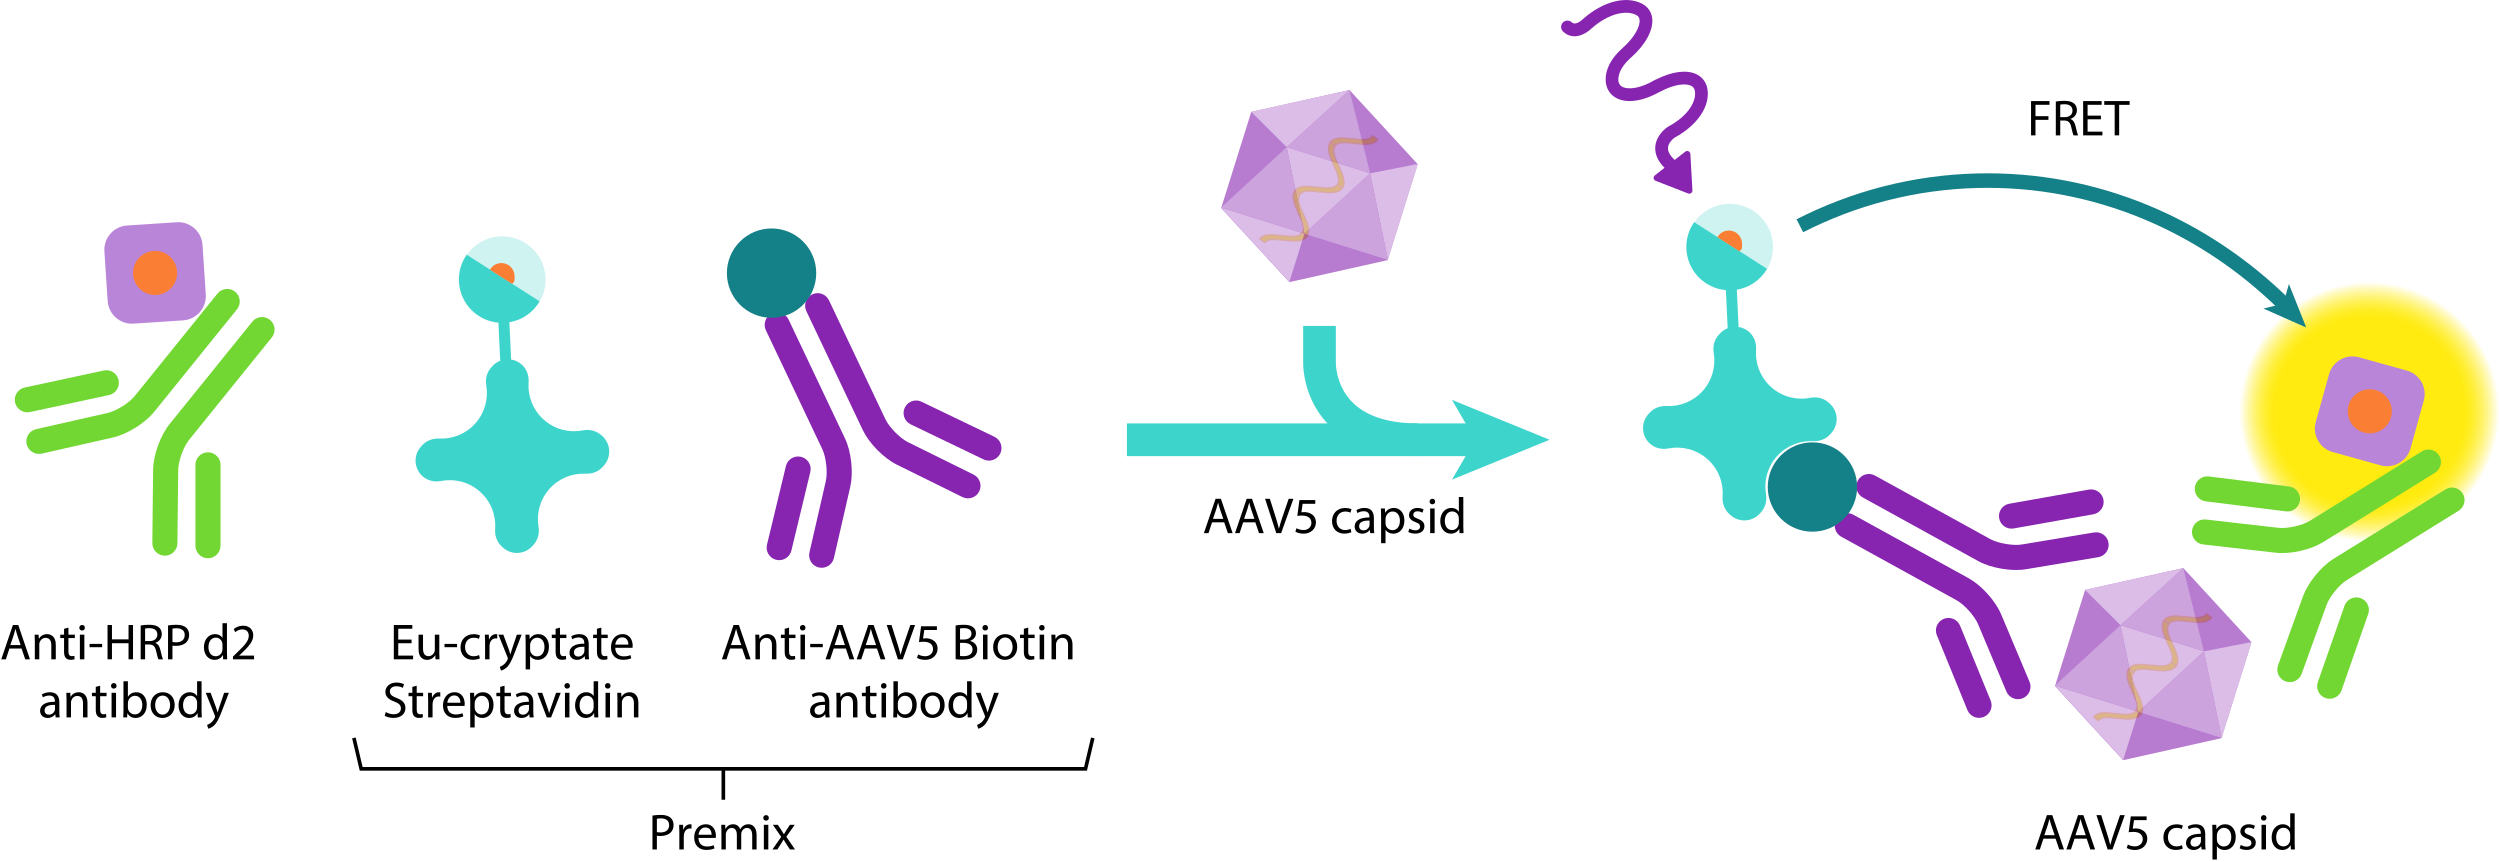 <?xml version="1.0" encoding="UTF-8"?><svg id="Calque_1" xmlns="http://www.w3.org/2000/svg" xmlns:xlink="http://www.w3.org/1999/xlink" viewBox="0 0 688.417 237.407"><defs><symbol id="Nouveau_symbole_1" viewBox="0 0 116.384 42.326"><line y1="31.35" x2="97.32" y2="31.35" fill="none" stroke="#3dd4cc" stroke-miterlimit="10" stroke-width="9"/><polygon points="116.384 31.35 89.521 42.326 95.895 31.35 89.521 20.375 116.384 31.35" fill="#3dd4cc"/><path d="m80.145,31.35c-27.993,0-27.11-21.477-27.11-21.477V0" fill="none" stroke="#3dd4cc" stroke-miterlimit="10" stroke-width="9"/></symbol><symbol id="antibody-green" viewBox="0 0 51.268 50.266"><path d="m21.176,50.266c-1.381,0-2.5-1.119-2.5-2.5v-26.24c0-1.771-1-4.649-2.098-6.038L7.539,4.05c-.856-1.083-.672-2.656.411-3.511,1.083-.856,2.656-.672,3.511.411l9.039,11.438c1.81,2.291,3.175,6.219,3.175,9.138v26.24c0,1.381-1.119,2.5-2.5,2.5Z" fill="#73d733"/><path d="m12.623,22.53c-.729,0-1.452-.317-1.946-.929L.555,9.072c-.867-1.074-.7-2.648.374-3.516,1.073-.867,2.648-.701,3.516.374l10.121,12.529c.867,1.074.7,2.648-.374,3.516-.462.374-1.018.555-1.57.555Z" fill="#73d733"/><path d="m30.092,50.266c-1.381,0-2.5-1.119-2.5-2.5v-26.24c0-2.919,1.365-6.848,3.175-9.138L39.806.95c.856-1.083,2.428-1.268,3.511-.411,1.083.856,1.268,2.428.411,3.511l-9.039,11.438c-1.098,1.389-2.098,4.267-2.098,6.038v26.24c0,1.381-1.119,2.5-2.5,2.5Z" fill="#73d733"/><path d="m38.645,22.53c-.552,0-1.107-.182-1.57-.555-1.074-.868-1.241-2.442-.374-3.516l10.121-12.529c.868-1.074,2.442-1.241,3.516-.374,1.074.868,1.241,2.442.374,3.516l-10.121,12.529c-.494.612-1.217.929-1.946.929Z" fill="#73d733"/></symbol><symbol id="assay-antibody-purple" viewBox="0 0 51.268 50.266"><path d="m21.176,50.266c-1.381,0-2.5-1.119-2.5-2.5v-26.24c0-1.771-1-4.649-2.098-6.038L7.539,4.05c-.856-1.083-.672-2.656.411-3.511,1.083-.856,2.655-.672,3.511.411l9.039,11.438c1.81,2.291,3.175,6.219,3.175,9.138v26.24c0,1.381-1.119,2.5-2.5,2.5Z" fill="#8724b0"/><path d="m12.623,22.53c-.729,0-1.452-.317-1.946-.929L.555,9.072c-.868-1.074-.7-2.648.374-3.516,1.074-.868,2.648-.701,3.516.374l10.122,12.529c.868,1.074.7,2.648-.374,3.516-.463.374-1.018.555-1.57.555Z" fill="#8724b0"/><path d="m30.092,50.266c-1.381,0-2.5-1.119-2.5-2.5v-26.24c0-2.919,1.365-6.848,3.175-9.138L39.806.95c.856-1.083,2.428-1.268,3.511-.411,1.083.856,1.268,2.428.411,3.511l-9.039,11.438c-1.098,1.389-2.098,4.267-2.098,6.038v26.24c0,1.381-1.119,2.5-2.5,2.5Z" fill="#8724b0"/><path d="m38.645,22.53c-.552,0-1.107-.182-1.57-.555-1.074-.868-1.241-2.442-.374-3.516l10.121-12.529c.868-1.074,2.442-1.241,3.516-.374,1.074.868,1.241,2.442.374,3.516l-10.121,12.529c-.494.612-1.217.929-1.946.929Z" fill="#8724b0"/></symbol><symbol id="assay-avidine-blue" viewBox="0 0 17.659 17.659"><path d="m12.834,6.679c-.644-1.242-.625-2.652-.07-3.827.269-.57.278-1.229-.013-1.789h0c-.501-.966-1.691-1.343-2.657-.842l-.144.075c-.543.282-.912.803-1.032,1.403-.248,1.237-1.033,2.355-2.241,2.982s-2.574.625-3.728.115c-.56-.247-1.198-.246-1.741.036l-.144.075C.097,5.409-.279,6.599.222,7.565h0c.291.56.834.932,1.455,1.04,1.28.223,2.444,1.019,3.088,2.261s.625,2.652.07,3.827c-.269.57-.278,1.229.013,1.789l.059.114c.501.966,1.691,1.343,2.657.842l.145-.075c.543-.282.912-.803,1.032-1.403.248-1.237,1.033-2.355,2.241-2.981s2.573-.625,3.728-.115c.56.247,1.198.246,1.741-.036l.145-.075c.966-.501,1.343-1.691.842-2.657l-.059-.114c-.291-.56-.834-.932-1.456-1.04-1.28-.223-2.444-1.019-3.088-2.261Z" fill="#3dd4cc"/></symbol><symbol id="capsid" viewBox="0 0 36.837 35.942"><path d="m11.455,27.264c-.244-.034-.488-.067-.733-.096-.443-.052-.888-.091-1.325-.091-.435,0-.863.042-1.241.164-.378.121-.698.33-.906.619l.005.004h.002s.002.003.002.003h.002s.002.003.002.003h.002s.002.003.002.003h.002s.002.003.002.003h.002s.002.003.002.003h.002s.002.003.002.003h.002s.002.003.002.003h.002s.002.003.002.003h.002s.002.003.002.003h.002s.002.003.002.003h.002s.002.003.002.003h.002s.002.003.002.003h.002s.002.003.002.003h.002s.002.003.002.003h.002s.002.003.002.003h.002s.002.003.002.003h.002s.002.003.002.003h.002s.002.003.002.003h.002s.002.003.002.003h.002s.002.003.002.003h.002s.002.003.002.003h.002s.002.003.002.003h.002s.002.003.002.003h.002s.002.003.002.003h.002s.002.003.002.003h.002s.002.003.002.003h.002s.002.003.002.003h.002s.002.003.002.003h.002s.002.003.002.003h.002s.002.003.002.003h.002s.002.003.002.003h.002s.002.003.002.003h.002s.002.003.002.003h.002s.002.003.002.003h.002s.002.003.002.003h.002s.002.003.002.003h.002s.002.003.002.003h.002s.002.003.002.003h.002s.002.003.002.003h.002s.002.003.002.003h.002s.002.003.002.003h.002s.002.003.002.003h.002s.002.003.002.003h.002s.002.003.002.003h.002s.002.003.002.003h.002s.002.003.002.003h.002s.002.003.002.003h.002s.002.003.002.003h.002s.002.003.002.003h.002s.002.003.002.003h.002s.002.003.002.003h.002s.002.003.002.003h.002s.002.003.002.003h.002s.002.003.002.003h.002s.002.003.002.003h.002s.002.003.002.003h.002s.002.003.002.003l.004.003.004.003.004.003.003.003.004.003.004.003.004.003.004.003.004.003.003.003.004.003.004.003.004.003.004.003.004.003.004.003.004.003.004.003.004.003.004.003.004.003.004.003.004.003.004.003.004.003.004.003.004.003.004.003.004.003.004.003.004.003.004.003.004.003.004.003.004.003.004.003.004.003.004.003.004.003.004.003.004.003.004.003.004.003.004.003.004.003.004.003.004.003.004.003.004.003.004.003.004.003.004.003.004.003.004.003.004.003.004.003.003.003.004.003.004.003.004.003.004.003.004.003.004.003.004.003.004.003.004.003.004.003.004.003.003.003.004.003.004.003.004.003.004.003.004.003.004.003.004.003.004.003.004.003.004.003.004.003.004.003.004.003.004.003.004.003.004.003.004.003.004.003.004.003.004.003.004.003.004.003.004.003.004.003.004.003.004.003.004.003.004.003.004.003.004.003.004.003.004.003.004.003.004.003.004.003.004.003.004.003.004.003.004.003.004.003.004.003.004.003.004.003.004.003.004.003.003.002.003.002.003.002.003.002.003.002.003.002.003.002.003.002.003.002.003.002.003.002.003.002.003.002.003.002.003.002.003.002.003.002.003.002.003.002.003.002.003.002.003.002.003.002.003.002.003.002.003.002.003.002.003.002.003.002.003.002.003.002.003.002.003.002.003.002.003.002.003.002.003.002.003.002.003.002.003.002.003.002.003.002.003.002.003.002.003.002.003.002.003.002.003.002.003.002.003.002.003.002.003.002.003.002.003.002.003.002.003.002.003.002.003.002.003.002.003.002.003.002.003.002.003.002.003.002.003.002.003.002.003.002.003.002.003.002.003.002.003.002.003.002.003.002.003.002.003.002.003.002.003.002.003.002.003.002.003.002.003.002.003.002.003.002.003.002.003.002h0c.158-.216.391-.37.686-.465.294-.095.647-.132,1.028-.133.625,0,1.316.091,2.024.192" fill="#ffeb0f" stroke="#fdca67" stroke-miterlimit="10" stroke-width=".25"/><path d="m11.815,28.084c.741.102,1.495.19,2.217.161.428-.018.842-.082,1.202-.222.36-.139.658-.36.864-.642h-.001s-.003-.003-.003-.003l-.003-.002-.003-.002-.003-.002-.003-.002-.003-.002-.003-.002-.003-.002-.003-.002-.003-.002-.003-.002-.003-.002-.003-.002-.003-.002-.003-.002-.003-.002-.003-.002-.003-.002-.003-.002-.003-.002-.003-.002-.003-.002-.003-.002-.003-.002-.003-.002-.003-.002-.003-.002-.003-.002-.003-.002-.003-.002-.003-.002-.003-.002-.003-.002-.003-.002-.003-.002-.003-.002-.003-.002-.003-.002-.003-.002-.003-.002-.003-.002-.003-.002-.003-.002-.003-.002-.003-.002-.003-.002-.003-.002-.003-.002-.003-.002-.003-.002-.003-.002-.003-.002-.003-.002-.003-.002-.003-.002-.003-.002-.003-.002-.003-.002-.003-.002-.003-.002-.003-.002-.003-.002-.003-.002-.003-.002-.003-.002-.003-.002-.003-.002-.003-.002-.003-.002-.003-.002-.003-.002-.003-.002-.003-.002-.003-.002-.003-.002-.003-.002-.003-.002-.003-.002-.003-.002-.003-.002-.003-.002-.003-.002-.003-.002-.003-.002-.003-.002-.004-.003-.004-.003-.004-.003-.004-.003-.004-.003-.004-.003-.004-.003-.004-.003-.004-.003-.004-.003-.004-.003-.004-.003-.004-.003-.004-.003-.004-.003-.004-.003-.004-.003-.004-.003-.004-.003-.003-.003-.004-.003-.004-.003-.004-.003-.004-.003-.004-.003-.004-.003-.004-.003-.004-.003-.004-.003-.004-.003-.004-.003-.004-.003-.004-.003-.004-.003-.004-.003-.004-.003-.004-.003-.004-.003-.004-.003-.004-.003-.004-.003-.004-.003-.004-.003-.004-.003-.004-.003-.003-.003-.004-.003-.004-.003-.004-.003-.004-.003-.004-.003-.004-.003-.004-.003-.004-.003-.004-.003-.004-.003-.004-.003-.004-.003-.004-.003-.004-.003-.004-.003-.004-.003-.004-.003-.004-.003-.004-.003-.004-.003-.004-.003-.004-.003-.004-.003-.004-.003-.004-.003-.004-.003-.004-.003-.004-.003-.004-.003-.004-.003-.004-.003-.004-.003-.004-.003-.004-.003-.004-.003-.004-.003-.004-.003-.004-.003-.004-.003-.004-.003-.004-.003-.004-.003-.004-.003-.004-.003-.004-.003-.004-.003-.004-.003-.004-.003-.004-.003-.003-.003-.004-.003-.004-.003-.004-.003-.004-.003-.004-.003-.004-.003-.004-.003-.004-.003-.004-.003-.004-.003-.004-.003-.004-.003-.004-.003-.004-.003-.003-.003-.004-.003-.004-.003-.004-.003h-.002s-.002-.003-.002-.003h-.002s-.002-.003-.002-.003h-.002s-.002-.003-.002-.003h-.002s-.002-.003-.002-.003h-.002s-.002-.003-.002-.003h-.002s-.002-.003-.002-.003h-.002s-.002-.003-.002-.003h-.002s-.002-.003-.002-.003h-.002s-.002-.003-.002-.003h-.002s-.002-.003-.002-.003h-.002s-.002-.003-.002-.003h-.002s-.002-.003-.002-.003h-.002s-.002-.003-.002-.003h-.002s-.002-.003-.002-.003h-.002s-.002-.003-.002-.003h-.002s-.002-.003-.002-.003h-.002s-.002-.003-.002-.003h-.002s-.002-.003-.002-.003h-.002s-.002-.003-.002-.003h-.002s-.002-.003-.002-.003h-.002s-.002-.003-.002-.003h-.002s-.002-.003-.002-.003h-.002s-.002-.003-.002-.003h-.002s-.002-.003-.002-.003h-.002s-.002-.003-.002-.003h-.002s-.002-.003-.002-.003h-.002s-.002-.003-.002-.003h-.002s-.002-.003-.002-.003h-.002s-.002-.003-.002-.003h-.002s-.002-.003-.002-.003h-.002s-.002-.003-.002-.003h-.002s-.002-.003-.002-.003h-.002s-.002-.003-.002-.003h-.002s-.002-.003-.002-.003h-.002s-.002-.003-.002-.003h-.002s-.002-.003-.002-.003h-.002s-.002-.003-.002-.003h-.002s-.002-.003-.002-.003h-.002s-.002-.003-.002-.003h-.002s-.002-.003-.002-.003h-.002s-.002-.003-.002-.003h-.002s-.002-.003-.002-.003h-.002s-.002-.003-.002-.003h-.002s-.002-.003-.002-.003h-.002s-.002-.003-.002-.003h-.002s-.002-.003-.002-.003h-.002s-.002-.003-.002-.003h-.002s-.002-.003-.002-.003h-.002s-.002-.003-.002-.003h-.002s-.002-.003-.002-.003h-.002s-.002-.003-.002-.003h-.002s-.002-.003-.002-.003h-.002s-.002-.003-.002-.003h-.002s-.002-.003-.002-.003h-.002s-.002-.003-.002-.003h-.002s-.002-.003-.002-.003h-.002s-.002-.003-.002-.003l-.005-.004c-.162.221-.388.389-.672.499-.284.111-.624.165-.995.181-.653.027-1.391-.06-2.149-.166" fill="#ffeb0f" stroke="#fdca67" stroke-miterlimit="10" stroke-width=".25"/><path d="m15.38,23.195c.107.221.213.444.316.669.185.406.358.818.491,1.233.132.414.224.834.223,1.232,0,.397-.101.766-.312,1.052l-.005-.004h-.002s-.002-.003-.002-.003h-.002s-.002-.003-.002-.003h-.002s-.002-.003-.002-.003h-.002s-.002-.003-.002-.003h-.002s-.002-.003-.002-.003h-.002s-.002-.003-.002-.003h-.002s-.002-.003-.002-.003h-.002s-.002-.003-.002-.003h-.002s-.002-.003-.002-.003h-.002s-.002-.003-.002-.003h-.002s-.002-.003-.002-.003h-.002s-.002-.003-.002-.003h-.002s-.002-.003-.002-.003h-.002s-.002-.003-.002-.003h-.002s-.002-.003-.002-.003h-.002s-.002-.003-.002-.003h-.002s-.002-.003-.002-.003h-.002s-.002-.003-.002-.003h-.002s-.002-.003-.002-.003h-.002s-.002-.003-.002-.003h-.002s-.002-.003-.002-.003h-.002s-.002-.003-.002-.003h-.002s-.002-.003-.002-.003h-.002s-.002-.003-.002-.003h-.002s-.002-.003-.002-.003h-.002s-.002-.003-.002-.003h-.002s-.002-.003-.002-.003h-.002s-.002-.003-.002-.003h-.002s-.002-.003-.002-.003h-.002s-.002-.003-.002-.003h-.002s-.002-.003-.002-.003h-.002s-.002-.003-.002-.003h-.002s-.002-.003-.002-.003h-.002s-.002-.003-.002-.003h-.002s-.002-.003-.002-.003h-.002s-.002-.003-.002-.003h-.002s-.002-.003-.002-.003h-.002s-.002-.003-.002-.003h-.002s-.002-.003-.002-.003h-.002s-.002-.003-.002-.003h-.002s-.002-.003-.002-.003h-.002s-.002-.003-.002-.003h-.002s-.002-.003-.002-.003h-.002s-.002-.003-.002-.003h-.002s-.002-.003-.002-.003h-.002s-.002-.003-.002-.003h-.002s-.002-.003-.002-.003h-.002s-.002-.003-.002-.003h-.002s-.002-.003-.002-.003h-.002s-.002-.003-.002-.003h-.002s-.002-.003-.002-.003h-.002s-.002-.003-.002-.003h-.002s-.002-.003-.002-.003h-.002s-.002-.003-.002-.003h-.002s-.002-.003-.002-.003h-.002s-.002-.003-.002-.003h-.002s-.002-.003-.002-.003l-.004-.003-.004-.003-.004-.003-.003-.003-.004-.003-.004-.003-.004-.003-.004-.003-.004-.003-.003-.003-.004-.003-.004-.003-.004-.003-.004-.003-.004-.003-.004-.003-.004-.003-.004-.003-.004-.003-.004-.003-.004-.003-.004-.003-.004-.003-.004-.003-.004-.003-.004-.003-.004-.003-.004-.003-.004-.003-.004-.003-.004-.003-.004-.003-.004-.003-.004-.003-.004-.003-.004-.003-.004-.003-.004-.003-.004-.003-.004-.003-.004-.003-.004-.003-.004-.003-.004-.003-.004-.003-.004-.003-.004-.003-.004-.003-.004-.003-.004-.003-.004-.003-.004-.003-.004-.003-.004-.003-.004-.003-.004-.003-.003-.003-.004-.003-.004-.003-.004-.003-.004-.003-.004-.003-.004-.003-.004-.003-.004-.003-.004-.003-.004-.003-.004-.003-.003-.003-.004-.003-.004-.003-.004-.003-.004-.003-.004-.003-.004-.003-.004-.003-.004-.003-.004-.003-.004-.003-.004-.003-.004-.003-.004-.003-.004-.003-.004-.003-.004-.003-.004-.003-.004-.003-.004-.003-.004-.003-.004-.003-.004-.003-.004-.003-.004-.003-.004-.003-.004-.003-.004-.003-.004-.003-.004-.003-.004-.003-.004-.003-.004-.003-.004-.003-.004-.003-.004-.003-.004-.003-.004-.003-.004-.003-.004-.003-.004-.003-.004-.003-.004-.003-.004-.003-.004-.003-.004-.003-.003-.002-.003-.002-.003-.002-.003-.002-.003-.002-.003-.002-.003-.002-.003-.002-.003-.002-.003-.002-.003-.002-.003-.002-.003-.002-.003-.002-.003-.002-.003-.002-.003-.002-.003-.002-.003-.002-.003-.002-.003-.002-.003-.002-.003-.002-.003-.002-.003-.002-.003-.002-.003-.002-.003-.002-.003-.002-.003-.002-.003-.002-.003-.002-.003-.002-.003-.002-.003-.002-.003-.002-.003-.002-.003-.002-.003-.002-.003-.002-.003-.002-.003-.002-.003-.002-.003-.002-.003-.002-.003-.002-.003-.002-.003-.002-.003-.002-.003-.002-.003-.002-.003-.002-.003-.002-.003-.002-.003-.002-.003-.002-.003-.002-.003-.002-.003-.002-.003-.002-.003-.002-.003-.002-.003-.002-.003-.002-.003-.002-.003-.002-.003-.002-.003-.002-.003-.002-.003-.002-.003-.002-.003-.002-.003-.002-.003-.002-.003-.002-.003-.002-.003-.002-.003-.002-.003-.002-.003-.002-.003-.002-.003-.002-.003-.002-.003-.002-.003-.002h0c.158-.217.234-.487.233-.796,0-.309-.072-.656-.188-1.019-.192-.595-.489-1.225-.802-1.868" fill="#ffeb0f" stroke="#fdca67" stroke-miterlimit="10" stroke-width=".25"/><path d="m14.489,23.102c-.324-.675-.638-1.365-.832-2.062-.113-.413-.18-.827-.156-1.213.023-.386.141-.736.347-1.019h.001s.003.003.003.003l.003.002.003.002.003.002.003.002.003.002.003.002.003.002.003.002.003.002.003.002.003.002.003.002.003.002.003.002.003.002.003.002.003.002.003.002.003.002.003.002.003.002.003.002.003.002.003.002.003.002.003.002.003.002.003.002.003.002.003.002.003.002.003.002.003.002.003.002.003.002.003.002.003.002.003.002.003.002.003.002.003.002.003.002.003.002.003.002.003.002.003.002.003.002.003.002.003.002.003.002.003.002.003.002.003.002.003.002.003.002.003.002.003.002.003.002.003.002.003.002.003.002.003.002.003.002.003.002.003.002.003.002.003.002.003.002.003.002.003.002.003.002.003.002.003.002.003.002.003.002.003.002.003.002.003.002.003.002.003.002.003.002.003.002.003.002.003.002.004.003.004.003.004.003.004.003.004.003.004.003.004.003.004.003.004.003.004.003.004.003.004.003.004.003.004.003.004.003.004.003.004.003.004.003.004.003.003.003.004.003.004.003.004.003.004.003.004.003.004.003.004.003.004.003.004.003.004.003.004.003.004.003.004.003.004.003.004.003.004.003.004.003.004.003.004.003.004.003.004.003.004.003.004.003.004.003.004.003.003.003.004.003.004.003.004.003.004.003.004.003.004.003.004.003.004.003.004.003.004.003.004.003.004.003.004.003.004.003.004.003.004.003.004.003.004.003.004.003.004.003.004.003.004.003.004.003.004.003.004.003.004.003.004.003.004.003.004.003.004.003.004.003.004.003.004.003.004.003.004.003.004.003.004.003.004.003.004.003.004.003.004.003.004.003.004.003.004.003.004.003.004.003.004.003.004.003.004.003.003.003.004.003.004.003.004.003.004.003.004.003.004.003.004.003.004.003.004.003.004.003.004.003.004.003.004.003.004.003.003.003.004.003.004.003.004.003h.002s.002.003.002.003h.002s.002.003.002.003h.002s.002.003.002.003h.002s.002.003.002.003h.002s.002.003.002.003h.002s.002.003.002.003h.002s.002.003.002.003h.002s.002.003.002.003h.002s.002.003.002.003h.002s.002.003.002.003h.002s.002.003.002.003h.002s.002.003.002.003h.002s.002.003.002.003h.002s.002.003.002.003h.002s.002.003.002.003h.002s.002.003.002.003h.002s.002.003.002.003h.002s.002.003.002.003h.002s.002.003.002.003h.002s.002.003.002.003h.002s.002.003.002.003h.002s.002.003.002.003h.002s.002.003.002.003h.002s.002.003.002.003h.002s.002.003.002.003h.002s.002.003.002.003h.002s.002.003.002.003h.002s.002.003.002.003h.002s.002.003.002.003h.002s.002.003.002.003h.002s.002.003.002.003h.002s.002.003.002.003h.002s.002.003.002.003h.002s.002.003.002.003h.002s.002.003.002.003h.002s.002.003.002.003h.002s.002.003.002.003h.002s.002.003.002.003h.002s.002.003.002.003h.002s.002.003.002.003h.002s.002.003.002.003h.002s.002.003.002.003h.002s.002.003.002.003h.002s.002.003.002.003h.002s.002.003.002.003h.002s.002.003.002.003h.002s.002.003.002.003h.002s.002.003.002.003h.002s.002.003.002.003h.002s.002.003.002.003h.002s.002.003.002.003h.002s.002.003.002.003h.002s.002.003.002.003h.002s.002.003.002.003h.002s.002.003.002.003h.002s.002.003.002.003h.002s.002.003.002.003l.005.004c-.161.221-.251.488-.27.792-.019.304.034.645.132,1.002.174.63.483,1.306.815,1.995" fill="#ffeb0f" stroke="#fdca67" stroke-miterlimit="10" stroke-width=".25"/><path d="m24.653,9.162c-.244-.034-.488-.067-.733-.096-.443-.052-.888-.091-1.325-.091-.435,0-.863.042-1.241.164-.378.121-.698.33-.906.619l.005.004h.002s.002.003.002.003h.002s.002.003.002.003h.002s.002.003.002.003h.002s.002.003.002.003h.002s.002.003.002.003h.002s.002.003.002.003h.002s.002.003.002.003h.002s.002.003.002.003h.002s.002.003.002.003h.002s.002.003.002.003h.002s.002.003.002.003h.002s.002.003.002.003h.002s.002.003.002.003h.002s.002.003.002.003h.002s.002.003.002.003h.002s.002.003.002.003h.002s.002.003.002.003h.002s.002.003.002.003h.002s.002.003.002.003h.002s.002.003.002.003h.002s.002.003.002.003h.002s.002.003.002.003h.002s.002.003.002.003h.002s.002.003.002.003h.002s.002.003.002.003h.002s.002.003.002.003h.002s.002.003.002.003h.002s.002.003.002.003h.002s.002.003.002.003h.002s.002.003.002.003h.002s.002.003.002.003h.002s.002.003.002.003h.002s.002.003.002.003h.002s.002.003.002.003h.002s.002.003.002.003h.002s.002.003.002.003h.002s.002.003.002.003h.002s.002.003.002.003h.002s.002.003.002.003h.002s.002.003.002.003h.002s.002.003.002.003h.002s.002.003.002.003h.002s.002.003.002.003h.002s.002.003.002.003h.002s.002.003.002.003h.002s.002.003.002.003h.002s.002.003.002.003h.002s.002.003.002.003h.002s.002.003.002.003h.002s.002.003.002.003h.002s.002.003.002.003h.002s.002.003.002.003h.002s.002.003.002.003h.002s.002.003.002.003h.002s.002.003.002.003h.002s.002.003.002.003h.002s.002.003.002.003l.004.003.004.003.004.003.003.003.004.003.004.003.004.003.004.003.004.003.003.003.004.003.004.003.004.003.004.003.004.003.004.003.004.003.004.003.004.003.004.003.004.003.004.003.004.003.004.003.004.003.004.003.004.003.004.003.004.003.004.003.004.003.004.003.004.003.004.003.004.003.004.003.004.003.004.003.004.003.004.003.004.003.004.003.004.003.004.003.004.003.004.003.004.003.004.003.004.003.004.003.004.003.004.003.004.003.004.003.004.003.004.003.003.003.004.003.004.003.004.003.004.003.004.003.004.003.004.003.004.003.004.003.004.003.004.003.003.003.004.003.004.003.004.003.004.003.004.003.004.003.004.003.004.003.004.003.004.003.004.003.004.003.004.003.004.003.004.003.004.003.004.003.004.003.004.003.004.003.004.003.004.003.004.003.004.003.004.003.004.003.004.003.004.003.004.003.004.003.004.003.004.003.004.003.004.003.004.003.004.003.004.003.004.003.004.003.004.003.004.003.004.003.004.003.004.003.004.003.003.002.003.002.003.002.003.002.003.002.003.002.003.002.003.002.003.002.003.002.003.002.003.002.003.002.003.002.003.002.003.002.003.002.003.002.003.002.003.002.003.002.003.002.003.002.003.002.003.002.003.002.003.002.003.002.003.002.003.002.003.002.003.002.003.002.003.002.003.002.003.002.003.002.003.002.003.002.003.002.003.002.003.002.003.002.003.002.003.002.003.002.003.002.003.002.003.002.003.002.003.002.003.002.003.002.003.002.003.002.003.002.003.002.003.002.003.002.003.002.003.002.003.002.003.002.003.002.003.002.003.002.003.002.003.002.003.002.003.002.003.002.003.002.003.002.003.002.003.002.003.002.003.002.003.002.003.002.003.002.003.002.003.002.003.002.003.002.003.002h0c.158-.216.391-.37.686-.465.294-.095.647-.132,1.028-.133.625,0,1.316.091,2.024.192" fill="#ffeb0f" stroke="#fdca67" stroke-miterlimit="10" stroke-width=".25"/><path d="m25.014,9.982c.741.102,1.495.19,2.217.161.428-.018.842-.082,1.202-.222.36-.139.658-.36.864-.642h-.001s-.003-.003-.003-.003l-.003-.002-.003-.002-.003-.002-.003-.002-.003-.002-.003-.002-.003-.002-.003-.002-.003-.002-.003-.002-.003-.002-.003-.002-.003-.002-.003-.002-.003-.002-.003-.002-.003-.002-.003-.002-.003-.002-.003-.002-.003-.002-.003-.002-.003-.002-.003-.002-.003-.002-.003-.002-.003-.002-.003-.002-.003-.002-.003-.002-.003-.002-.003-.002-.003-.002-.003-.002-.003-.002-.003-.002-.003-.002-.003-.002-.003-.002-.003-.002-.003-.002-.003-.002-.003-.002-.003-.002-.003-.002-.003-.002-.003-.002-.003-.002-.003-.002-.003-.002-.003-.002-.003-.002-.003-.002-.003-.002-.003-.002-.003-.002-.003-.002-.003-.002-.003-.002-.003-.002-.003-.002-.003-.002-.003-.002-.003-.002-.003-.002-.003-.002-.003-.002-.003-.002-.003-.002-.003-.002-.003-.002-.003-.002-.003-.002-.003-.002-.003-.002-.003-.002-.003-.002-.003-.002-.003-.002-.003-.002-.003-.002-.003-.002-.003-.002-.003-.002-.004-.003-.004-.003-.004-.003-.004-.003-.004-.003-.004-.003-.004-.003-.004-.003-.004-.003-.004-.003-.004-.003-.004-.003-.004-.003-.004-.003-.004-.003-.004-.003-.004-.003-.004-.003-.004-.003-.003-.003-.004-.003-.004-.003-.004-.003-.004-.003-.004-.003-.004-.003-.004-.003-.004-.003-.004-.003-.004-.003-.004-.003-.004-.003-.004-.003-.004-.003-.004-.003-.004-.003-.004-.003-.004-.003-.004-.003-.004-.003-.004-.003-.004-.003-.004-.003-.004-.003-.004-.003-.003-.003-.004-.003-.004-.003-.004-.003-.004-.003-.004-.003-.004-.003-.004-.003-.004-.003-.004-.003-.004-.003-.004-.003-.004-.003-.004-.003-.004-.003-.004-.003-.004-.003-.004-.003-.004-.003-.004-.003-.004-.003-.004-.003-.004-.003-.004-.003-.004-.003-.004-.003-.004-.003-.004-.003-.004-.003-.004-.003-.004-.003-.004-.003-.004-.003-.004-.003-.004-.003-.004-.003-.004-.003-.004-.003-.004-.003-.004-.003-.004-.003-.004-.003-.004-.003-.004-.003-.004-.003-.004-.003-.004-.003-.004-.003-.004-.003-.004-.003-.003-.003-.004-.003-.004-.003-.004-.003-.004-.003-.004-.003-.004-.003-.004-.003-.004-.003-.004-.003-.004-.003-.004-.003-.004-.003-.004-.003-.004-.003-.003-.003-.004-.003-.004-.003-.004-.003h-.002s-.002-.003-.002-.003h-.002s-.002-.003-.002-.003h-.002s-.002-.003-.002-.003h-.002s-.002-.003-.002-.003h-.002s-.002-.003-.002-.003h-.002s-.002-.003-.002-.003h-.002s-.002-.003-.002-.003h-.002s-.002-.003-.002-.003h-.002s-.002-.003-.002-.003h-.002s-.002-.003-.002-.003h-.002s-.002-.003-.002-.003h-.002s-.002-.003-.002-.003h-.002s-.002-.003-.002-.003h-.002s-.002-.003-.002-.003h-.002s-.002-.003-.002-.003h-.002s-.002-.003-.002-.003h-.002s-.002-.003-.002-.003h-.002s-.002-.003-.002-.003h-.002s-.002-.003-.002-.003h-.002s-.002-.003-.002-.003h-.002s-.002-.003-.002-.003h-.002s-.002-.003-.002-.003h-.002s-.002-.003-.002-.003h-.002s-.002-.003-.002-.003h-.002s-.002-.003-.002-.003h-.002s-.002-.003-.002-.003h-.002s-.002-.003-.002-.003h-.002s-.002-.003-.002-.003h-.002s-.002-.003-.002-.003h-.002s-.002-.003-.002-.003h-.002s-.002-.003-.002-.003h-.002s-.002-.003-.002-.003h-.002s-.002-.003-.002-.003h-.002s-.002-.003-.002-.003h-.002s-.002-.003-.002-.003h-.002s-.002-.003-.002-.003h-.002s-.002-.003-.002-.003h-.002s-.002-.003-.002-.003h-.002s-.002-.003-.002-.003h-.002s-.002-.003-.002-.003h-.002s-.002-.003-.002-.003h-.002s-.002-.003-.002-.003h-.002s-.002-.003-.002-.003h-.002s-.002-.003-.002-.003h-.002s-.002-.003-.002-.003h-.002s-.002-.003-.002-.003h-.002s-.002-.003-.002-.003h-.002s-.002-.003-.002-.003h-.002s-.002-.003-.002-.003h-.002s-.002-.003-.002-.003h-.002s-.002-.003-.002-.003h-.002s-.002-.003-.002-.003h-.002s-.002-.003-.002-.003h-.002s-.002-.003-.002-.003h-.002s-.002-.003-.002-.003h-.002s-.002-.003-.002-.003h-.002s-.002-.003-.002-.003l-.005-.004c-.162.221-.388.389-.672.499-.284.111-.624.165-.995.181-.653.027-1.391-.06-2.149-.166" fill="#ffeb0f" stroke="#fdca67" stroke-miterlimit="10" stroke-width=".25"/><path d="m18.054,18.213c-.244-.034-.488-.067-.733-.096-.443-.052-.888-.091-1.325-.091-.435,0-.863.042-1.241.164-.378.121-.698.33-.906.619l.005.004h.002s.002.003.002.003h.002s.002.003.002.003h.002s.002.003.002.003h.002s.002.003.002.003h.002s.002.003.002.003h.002s.002.003.002.003h.002s.002.003.002.003h.002s.002.003.002.003h.002s.002.003.002.003h.002s.002.003.002.003h.002s.002.003.002.003h.002s.002.003.002.003h.002s.002.003.002.003h.002s.002.003.002.003h.002s.002.003.002.003h.002s.002.003.002.003h.002s.002.003.002.003h.002s.002.003.002.003h.002s.002.003.002.003h.002s.002.003.002.003h.002s.002.003.002.003h.002s.002.003.002.003h.002s.002.003.002.003h.002s.002.003.002.003h.002s.002.003.002.003h.002s.002.003.002.003h.002s.002.003.002.003h.002s.002.003.002.003h.002s.002.003.002.003h.002s.002.003.002.003h.002s.002.003.002.003h.002s.002.003.002.003h.002s.002.003.002.003h.002s.002.003.002.003h.002s.002.003.002.003h.002s.002.003.002.003h.002s.002.003.002.003h.002s.002.003.002.003h.002s.002.003.002.003h.002s.002.003.002.003h.002s.002.003.002.003h.002s.002.003.002.003h.002s.002.003.002.003h.002s.002.003.002.003h.002s.002.003.002.003h.002s.002.003.002.003h.002s.002.003.002.003h.002s.002.003.002.003h.002s.002.003.002.003h.002s.002.003.002.003h.002s.002.003.002.003h.002s.002.003.002.003h.002s.002.003.002.003h.002s.002.003.002.003h.002s.002.003.002.003h.002s.002.003.002.003h.002s.002.003.002.003l.004.003.004.003.004.003.003.003.004.003.004.003.004.003.004.003.004.003.003.003.004.003.004.003.004.003.004.003.004.003.004.003.004.003.004.003.004.003.004.003.004.003.004.003.004.003.004.003.004.003.004.003.004.003.004.003.004.003.004.003.004.003.004.003.004.003.004.003.004.003.004.003.004.003.004.003.004.003.004.003.004.003.004.003.004.003.004.003.004.003.004.003.004.003.004.003.004.003.004.003.004.003.004.003.004.003.004.003.004.003.004.003.003.003.004.003.004.003.004.003.004.003.004.003.004.003.004.003.004.003.004.003.004.003.004.003.003.003.004.003.004.003.004.003.004.003.004.003.004.003.004.003.004.003.004.003.004.003.004.003.004.003.004.003.004.003.004.003.004.003.004.003.004.003.004.003.004.003.004.003.004.003.004.003.004.003.004.003.004.003.004.003.004.003.004.003.004.003.004.003.004.003.004.003.004.003.004.003.004.003.004.003.004.003.004.003.004.003.004.003.004.003.004.003.004.003.004.003.003.002.003.002.003.002.003.002.003.002.003.002.003.002.003.002.003.002.003.002.003.002.003.002.003.002.003.002.003.002.003.002.003.002.003.002.003.002.003.002.003.002.003.002.003.002.003.002.003.002.003.002.003.002.003.002.003.002.003.002.003.002.003.002.003.002.003.002.003.002.003.002.003.002.003.002.003.002.003.002.003.002.003.002.003.002.003.002.003.002.003.002.003.002.003.002.003.002.003.002.003.002.003.002.003.002.003.002.003.002.003.002.003.002.003.002.003.002.003.002.003.002.003.002.003.002.003.002.003.002.003.002.003.002.003.002.003.002.003.002.003.002.003.002.003.002.003.002.003.002.003.002.003.002.003.002.003.002.003.002.003.002.003.002.003.002.003.002.003.002h0c.158-.216.391-.37.686-.465.294-.095.647-.132,1.028-.133.625,0,1.316.091,2.024.192" fill="#ffeb0f" stroke="#fdca67" stroke-miterlimit="10" stroke-width=".25"/><path d="m18.414,19.033c.741.102,1.495.19,2.217.161.428-.018.842-.082,1.202-.222.36-.139.658-.36.864-.642h-.001s-.003-.003-.003-.003l-.003-.002-.003-.002-.003-.002-.003-.002-.003-.002-.003-.002-.003-.002-.003-.002-.003-.002-.003-.002-.003-.002-.003-.002-.003-.002-.003-.002-.003-.002-.003-.002-.003-.002-.003-.002-.003-.002-.003-.002-.003-.002-.003-.002-.003-.002-.003-.002-.003-.002-.003-.002-.003-.002-.003-.002-.003-.002-.003-.002-.003-.002-.003-.002-.003-.002-.003-.002-.003-.002-.003-.002-.003-.002-.003-.002-.003-.002-.003-.002-.003-.002-.003-.002-.003-.002-.003-.002-.003-.002-.003-.002-.003-.002-.003-.002-.003-.002-.003-.002-.003-.002-.003-.002-.003-.002-.003-.002-.003-.002-.003-.002-.003-.002-.003-.002-.003-.002-.003-.002-.003-.002-.003-.002-.003-.002-.003-.002-.003-.002-.003-.002-.003-.002-.003-.002-.003-.002-.003-.002-.003-.002-.003-.002-.003-.002-.003-.002-.003-.002-.003-.002-.003-.002-.003-.002-.003-.002-.003-.002-.003-.002-.003-.002-.003-.002-.003-.002-.004-.003-.004-.003-.004-.003-.004-.003-.004-.003-.004-.003-.004-.003-.004-.003-.004-.003-.004-.003-.004-.003-.004-.003-.004-.003-.004-.003-.004-.003-.004-.003-.004-.003-.004-.003-.004-.003-.003-.003-.004-.003-.004-.003-.004-.003-.004-.003-.004-.003-.004-.003-.004-.003-.004-.003-.004-.003-.004-.003-.004-.003-.004-.003-.004-.003-.004-.003-.004-.003-.004-.003-.004-.003-.004-.003-.004-.003-.004-.003-.004-.003-.004-.003-.004-.003-.004-.003-.004-.003-.003-.003-.004-.003-.004-.003-.004-.003-.004-.003-.004-.003-.004-.003-.004-.003-.004-.003-.004-.003-.004-.003-.004-.003-.004-.003-.004-.003-.004-.003-.004-.003-.004-.003-.004-.003-.004-.003-.004-.003-.004-.003-.004-.003-.004-.003-.004-.003-.004-.003-.004-.003-.004-.003-.004-.003-.004-.003-.004-.003-.004-.003-.004-.003-.004-.003-.004-.003-.004-.003-.004-.003-.004-.003-.004-.003-.004-.003-.004-.003-.004-.003-.004-.003-.004-.003-.004-.003-.004-.003-.004-.003-.004-.003-.004-.003-.004-.003-.004-.003-.003-.003-.004-.003-.004-.003-.004-.003-.004-.003-.004-.003-.004-.003-.004-.003-.004-.003-.004-.003-.004-.003-.004-.003-.004-.003-.004-.003-.004-.003-.003-.003-.004-.003-.004-.003-.004-.003h-.002s-.002-.003-.002-.003h-.002s-.002-.003-.002-.003h-.002s-.002-.003-.002-.003h-.002s-.002-.003-.002-.003h-.002s-.002-.003-.002-.003h-.002s-.002-.003-.002-.003h-.002s-.002-.003-.002-.003h-.002s-.002-.003-.002-.003h-.002s-.002-.003-.002-.003h-.002s-.002-.003-.002-.003h-.002s-.002-.003-.002-.003h-.002s-.002-.003-.002-.003h-.002s-.002-.003-.002-.003h-.002s-.002-.003-.002-.003h-.002s-.002-.003-.002-.003h-.002s-.002-.003-.002-.003h-.002s-.002-.003-.002-.003h-.002s-.002-.003-.002-.003h-.002s-.002-.003-.002-.003h-.002s-.002-.003-.002-.003h-.002s-.002-.003-.002-.003h-.002s-.002-.003-.002-.003h-.002s-.002-.003-.002-.003h-.002s-.002-.003-.002-.003h-.002s-.002-.003-.002-.003h-.002s-.002-.003-.002-.003h-.002s-.002-.003-.002-.003h-.002s-.002-.003-.002-.003h-.002s-.002-.003-.002-.003h-.002s-.002-.003-.002-.003h-.002s-.002-.003-.002-.003h-.002s-.002-.003-.002-.003h-.002s-.002-.003-.002-.003h-.002s-.002-.003-.002-.003h-.002s-.002-.003-.002-.003h-.002s-.002-.003-.002-.003h-.002s-.002-.003-.002-.003h-.002s-.002-.003-.002-.003h-.002s-.002-.003-.002-.003h-.002s-.002-.003-.002-.003h-.002s-.002-.003-.002-.003h-.002s-.002-.003-.002-.003h-.002s-.002-.003-.002-.003h-.002s-.002-.003-.002-.003h-.002s-.002-.003-.002-.003h-.002s-.002-.003-.002-.003h-.002s-.002-.003-.002-.003h-.002s-.002-.003-.002-.003h-.002s-.002-.003-.002-.003h-.002s-.002-.003-.002-.003h-.002s-.002-.003-.002-.003h-.002s-.002-.003-.002-.003h-.002s-.002-.003-.002-.003h-.002s-.002-.003-.002-.003h-.002s-.002-.003-.002-.003h-.002s-.002-.003-.002-.003h-.002s-.002-.003-.002-.003l-.005-.004c-.162.221-.388.389-.672.499-.284.111-.624.165-.995.181-.653.027-1.391-.06-2.149-.166" fill="#ffeb0f" stroke="#fdca67" stroke-miterlimit="10" stroke-width=".25"/><path d="m21.979,14.144c.107.221.213.444.316.669.185.406.358.818.491,1.233.132.414.224.834.223,1.232,0,.397-.101.766-.312,1.052l-.005-.004h-.002s-.002-.003-.002-.003h-.002s-.002-.003-.002-.003h-.002s-.002-.003-.002-.003h-.002s-.002-.003-.002-.003h-.002s-.002-.003-.002-.003h-.002s-.002-.003-.002-.003h-.002s-.002-.003-.002-.003h-.002s-.002-.003-.002-.003h-.002s-.002-.003-.002-.003h-.002s-.002-.003-.002-.003h-.002s-.002-.003-.002-.003h-.002s-.002-.003-.002-.003h-.002s-.002-.003-.002-.003h-.002s-.002-.003-.002-.003h-.002s-.002-.003-.002-.003h-.002s-.002-.003-.002-.003h-.002s-.002-.003-.002-.003h-.002s-.002-.003-.002-.003h-.002s-.002-.003-.002-.003h-.002s-.002-.003-.002-.003h-.002s-.002-.003-.002-.003h-.002s-.002-.003-.002-.003h-.002s-.002-.003-.002-.003h-.002s-.002-.003-.002-.003h-.002s-.002-.003-.002-.003h-.002s-.002-.003-.002-.003h-.002s-.002-.003-.002-.003h-.002s-.002-.003-.002-.003h-.002s-.002-.003-.002-.003h-.002s-.002-.003-.002-.003h-.002s-.002-.003-.002-.003h-.002s-.002-.003-.002-.003h-.002s-.002-.003-.002-.003h-.002s-.002-.003-.002-.003h-.002s-.002-.003-.002-.003h-.002s-.002-.003-.002-.003h-.002s-.002-.003-.002-.003h-.002s-.002-.003-.002-.003h-.002s-.002-.003-.002-.003h-.002s-.002-.003-.002-.003h-.002s-.002-.003-.002-.003h-.002s-.002-.003-.002-.003h-.002s-.002-.003-.002-.003h-.002s-.002-.003-.002-.003h-.002s-.002-.003-.002-.003h-.002s-.002-.003-.002-.003h-.002s-.002-.003-.002-.003h-.002s-.002-.003-.002-.003h-.002s-.002-.003-.002-.003h-.002s-.002-.003-.002-.003h-.002s-.002-.003-.002-.003h-.002s-.002-.003-.002-.003h-.002s-.002-.003-.002-.003h-.002s-.002-.003-.002-.003h-.002s-.002-.003-.002-.003h-.002s-.002-.003-.002-.003h-.002s-.002-.003-.002-.003l-.004-.003-.004-.003-.004-.003-.003-.003-.004-.003-.004-.003-.004-.003-.004-.003-.004-.003-.003-.003-.004-.003-.004-.003-.004-.003-.004-.003-.004-.003-.004-.003-.004-.003-.004-.003-.004-.003-.004-.003-.004-.003-.004-.003-.004-.003-.004-.003-.004-.003-.004-.003-.004-.003-.004-.003-.004-.003-.004-.003-.004-.003-.004-.003-.004-.003-.004-.003-.004-.003-.004-.003-.004-.003-.004-.003-.004-.003-.004-.003-.004-.003-.004-.003-.004-.003-.004-.003-.004-.003-.004-.003-.004-.003-.004-.003-.004-.003-.004-.003-.004-.003-.004-.003-.004-.003-.004-.003-.004-.003-.004-.003-.003-.003-.004-.003-.004-.003-.004-.003-.004-.003-.004-.003-.004-.003-.004-.003-.004-.003-.004-.003-.004-.003-.004-.003-.003-.003-.004-.003-.004-.003-.004-.003-.004-.003-.004-.003-.004-.003-.004-.003-.004-.003-.004-.003-.004-.003-.004-.003-.004-.003-.004-.003-.004-.003-.004-.003-.004-.003-.004-.003-.004-.003-.004-.003-.004-.003-.004-.003-.004-.003-.004-.003-.004-.003-.004-.003-.004-.003-.004-.003-.004-.003-.004-.003-.004-.003-.004-.003-.004-.003-.004-.003-.004-.003-.004-.003-.004-.003-.004-.003-.004-.003-.004-.003-.004-.003-.004-.003-.004-.003-.004-.003-.004-.003-.004-.003-.003-.002-.003-.002-.003-.002-.003-.002-.003-.002-.003-.002-.003-.002-.003-.002-.003-.002-.003-.002-.003-.002-.003-.002-.003-.002-.003-.002-.003-.002-.003-.002-.003-.002-.003-.002-.003-.002-.003-.002-.003-.002-.003-.002-.003-.002-.003-.002-.003-.002-.003-.002-.003-.002-.003-.002-.003-.002-.003-.002-.003-.002-.003-.002-.003-.002-.003-.002-.003-.002-.003-.002-.003-.002-.003-.002-.003-.002-.003-.002-.003-.002-.003-.002-.003-.002-.003-.002-.003-.002-.003-.002-.003-.002-.003-.002-.003-.002-.003-.002-.003-.002-.003-.002-.003-.002-.003-.002-.003-.002-.003-.002-.003-.002-.003-.002-.003-.002-.003-.002-.003-.002-.003-.002-.003-.002-.003-.002-.003-.002-.003-.002-.003-.002-.003-.002-.003-.002-.003-.002-.003-.002-.003-.002-.003-.002-.003-.002-.003-.002-.003-.002-.003-.002-.003-.002-.003-.002-.003-.002-.003-.002-.003-.002-.003-.002-.003-.002-.003-.002h0c.158-.217.234-.487.233-.796,0-.309-.072-.656-.188-1.019-.192-.595-.489-1.225-.802-1.868" fill="#ffeb0f" stroke="#fdca67" stroke-miterlimit="10" stroke-width=".25"/><path d="m21.089,14.052c-.324-.675-.638-1.365-.832-2.062-.113-.413-.18-.827-.156-1.213.023-.386.141-.736.347-1.019h.001s.003.003.003.003l.003.002.003.002.003.002.003.002.003.002.003.002.003.002.003.002.003.002.003.002.003.002.003.002.003.002.003.002.003.002.003.002.003.002.003.002.003.002.003.002.003.002.003.002.003.002.003.002.003.002.003.002.003.002.003.002.003.002.003.002.003.002.003.002.003.002.003.002.003.002.003.002.003.002.003.002.003.002.003.002.003.002.003.002.003.002.003.002.003.002.003.002.003.002.003.002.003.002.003.002.003.002.003.002.003.002.003.002.003.002.003.002.003.002.003.002.003.002.003.002.003.002.003.002.003.002.003.002.003.002.003.002.003.002.003.002.003.002.003.002.003.002.003.002.003.002.003.002.003.002.003.002.003.002.003.002.003.002.003.002.003.002.003.002.003.002.003.002.004.003.004.003.004.003.004.003.004.003.004.003.004.003.004.003.004.003.004.003.004.003.004.003.004.003.004.003.004.003.004.003.004.003.004.003.004.003.003.003.004.003.004.003.004.003.004.003.004.003.004.003.004.003.004.003.004.003.004.003.004.003.004.003.004.003.004.003.004.003.004.003.004.003.004.003.004.003.004.003.004.003.004.003.004.003.004.003.004.003.003.003.004.003.004.003.004.003.004.003.004.003.004.003.004.003.004.003.004.003.004.003.004.003.004.003.004.003.004.003.004.003.004.003.004.003.004.003.004.003.004.003.004.003.004.003.004.003.004.003.004.003.004.003.004.003.004.003.004.003.004.003.004.003.004.003.004.003.004.003.004.003.004.003.004.003.004.003.004.003.004.003.004.003.004.003.004.003.004.003.004.003.004.003.004.003.004.003.004.003.003.003.004.003.004.003.004.003.004.003.004.003.004.003.004.003.004.003.004.003.004.003.004.003.004.003.004.003.004.003.003.003.004.003.004.003.004.003h.002s.002.003.002.003h.002s.002.003.002.003h.002s.002.003.002.003h.002s.002.003.002.003h.002s.002.003.002.003h.002s.002.003.002.003h.002s.002.003.002.003h.002s.002.003.002.003h.002s.002.003.002.003h.002s.002.003.002.003h.002s.002.003.002.003h.002s.002.003.002.003h.002s.002.003.002.003h.002s.002.003.002.003h.002s.002.003.002.003h.002s.002.003.002.003h.002s.002.003.002.003h.002s.002.003.002.003h.002s.002.003.002.003h.002s.002.003.002.003h.002s.002.003.002.003h.002s.002.003.002.003h.002s.002.003.002.003h.002s.002.003.002.003h.002s.002.003.002.003h.002s.002.003.002.003h.002s.002.003.002.003h.002s.002.003.002.003h.002s.002.003.002.003h.002s.002.003.002.003h.002s.002.003.002.003h.002s.002.003.002.003h.002s.002.003.002.003h.002s.002.003.002.003h.002s.002.003.002.003h.002s.002.003.002.003h.002s.002.003.002.003h.002s.002.003.002.003h.002s.002.003.002.003h.002s.002.003.002.003h.002s.002.003.002.003h.002s.002.003.002.003h.002s.002.003.002.003h.002s.002.003.002.003h.002s.002.003.002.003h.002s.002.003.002.003h.002s.002.003.002.003h.002s.002.003.002.003h.002s.002.003.002.003h.002s.002.003.002.003h.002s.002.003.002.003h.002s.002.003.002.003h.002s.002.003.002.003h.002s.002.003.002.003h.002s.002.003.002.003h.002s.002.003.002.003h.002s.002.003.002.003l.005.004c-.161.221-.251.488-.27.792-.019.304.034.645.132,1.002.174.63.483,1.306.815,1.995" fill="#ffeb0f" stroke="#fdca67" stroke-miterlimit="10" stroke-width=".25"/><g fill="none" opacity=".6"><polygon points="5.652 4.112 24.03 0 36.779 13.859 31.151 31.83 12.774 35.942 .025 22.082 5.652 4.112" fill="#8724b0"/><polyline points="15.609 26.89 12.782 35.916 0 22.002" fill="#c391d7"/><polyline points="24.021 .026 12.286 10.692 5.62 4.057" fill="#c391d7"/><polyline points="27.895 15.581 36.837 13.834 31.217 31.778" fill="#c391d7"/><polyline points="12.286 10.692 27.895 15.581 15.609 26.89" fill="#c391d7"/><polygon points="15.609 26.89 0 22.002 12.286 10.692 15.609 26.89" fill="#ab65c8"/><polygon points="31.217 31.778 15.609 26.89 27.895 15.581 31.217 31.778" fill="#ab65c8"/><polygon points="27.895 15.581 12.286 10.692 24.021 .026 27.895 15.581" fill="#ab65c8"/></g></symbol><symbol id="fluorophore-acceptor-d2" viewBox="0 0 23.696 23.696"><path d="m22.277,15.275l-7.002,7.002c-1.893,1.893-4.961,1.893-6.854,0L1.419,15.275c-1.893-1.893-1.893-4.961,0-6.854L8.421,1.419c1.893-1.893,4.961-1.893,6.854,0l7.002,7.002c1.893,1.893,1.893,4.961,0,6.854Z" fill="#b985d9"/><circle cx="11.848" cy="11.848" r="4.394" fill="#fa7e33"/></symbol><symbol id="fluorophore-donor-cryptate2" viewBox="0 0 17.275 25.512"><path d="m1.811,3.307l5.863,4.152,1.988,1.408,6.229,4.412c-1.362,2.107-3.617,3.578-6.229,3.888v7.252c0,.604-.489,1.092-1.092,1.092s-1.092-.489-1.092-1.092v-7.272C3.257,16.581,0,12.974,0,8.599c0-1.994.676-3.83,1.811-5.292Z" fill="#3dd4cc"/><path d="m1.816,3.343C3.396,1.309,5.865,0,8.64,0c4.769,0,8.635,3.866,8.635,8.635,0,1.725-.506,3.332-1.377,4.68L1.816,3.343Z" fill="#9ee9e5" opacity=".5"/><path d="m6.286,6.535c.464-.737,1.285-1.226,2.221-1.226,1.449,0,2.623,1.174,2.623,2.623s-.213,1.183-.568,1.631" fill="#fa7e33"/></symbol><radialGradient id="Dégradé_sans_nom_10" cx="38.479" cy="38.479" fx="38.479" fy="38.479" r="38.479" gradientUnits="userSpaceOnUse"><stop offset=".714" stop-color="#ffeb0f"/><stop offset=".741" stop-color="#ffeb0f" stop-opacity=".978"/><stop offset=".776" stop-color="#ffeb0f" stop-opacity=".915"/><stop offset=".815" stop-color="#ffeb0f" stop-opacity=".811"/><stop offset=".857" stop-color="#ffeb0f" stop-opacity=".666"/><stop offset=".902" stop-color="#ffeb0f" stop-opacity=".479"/><stop offset=".949" stop-color="#ffeb0f" stop-opacity=".255"/><stop offset=".995" stop-color="#ffeb0f" stop-opacity="0"/></radialGradient><symbol id="fluorophore-emission-orange" viewBox="0 0 76.959 76.958"><path d="m74.235,52.666c-7.836,19.748-30.196,29.405-49.944,21.568C4.545,66.397-5.114,44.036,2.722,24.287,10.559,4.539,32.924-5.111,52.668,2.721c19.748,7.837,29.406,30.197,21.567,49.945Z" fill="url(#Dégradé_sans_nom_10)"/></symbol><symbol id="stimulation" viewBox="0 0 20.097 42.52"><path d="m12.705,20.416c-.094-.037-.191-.066-.296-.08-3.418-.447-5.278-1.705-5.88-2.734-.267-.457-.307-.878-.126-1.326l.036-.101c.006-.02.812-2.045,4.93-2.292,3.9-.234,6.953-1.56,8.165-3.547.661-1.083.743-2.32.23-3.483-1.457-3.308-5.855-5.238-11.204-4.916l-.077.007c-.019.002-1.886.2-2.047-.865C6.332.387,5.688-.09,4.995.014c-.692.104-1.168.75-1.064,1.442.417,2.767,3.307,3.177,4.817,3.008,4.847-.282,7.859,1.507,8.697,3.41.18.41.158.762-.074,1.142-.621,1.017-2.764,2.134-6.154,2.338-5.545.333-6.955,3.415-7.17,3.989-.464,1.163-.36,2.419.294,3.538,1.14,1.951,3.782,3.358,7.284,3.901.027.007.052.018.079.022,3.411.596,5.16,1.917,5.621,2.868.214.441.199.858-.046,1.312-.93,1.724-3.932,3.103-8.542,2.298l-.108-.014c-.286-.025-2.846-.192-4.459,1.634-.95,1.076-1.313,2.551-1.092,4.387l-2.451-.008c-.486-.002-.789.527-.541.945l3.541,5.988c.232.392.792.413,1.053.039l4.156-5.961c.289-.414-.006-.983-.512-.985l-2.689-.009c-.151-.933-.159-2.038.427-2.71.631-.724,1.84-.822,2.305-.797,5.117.875,9.487-.536,11.141-3.603.629-1.166.663-2.452.096-3.622-.944-1.947-3.445-3.443-6.901-4.149Z" fill="#8724b0"/></symbol></defs><path d="m333.759,143.831l-.98,2.97h-1.261l3.208-9.441h1.471l3.222,9.441h-1.303l-1.008-2.97h-3.348Zm3.096-.952l-.924-2.718c-.21-.616-.35-1.177-.49-1.723h-.028c-.14.56-.294,1.134-.476,1.709l-.924,2.731h2.843Z"/><path d="m342.327,143.831l-.98,2.97h-1.261l3.208-9.441h1.471l3.222,9.441h-1.303l-1.009-2.97h-3.348Zm3.096-.952l-.924-2.718c-.21-.616-.35-1.177-.49-1.723h-.028c-.14.56-.294,1.134-.476,1.709l-.924,2.731h2.843Z"/><path d="m351.441,146.801l-3.082-9.441h1.316l1.471,4.651c.406,1.275.756,2.423,1.008,3.53h.028c.267-1.093.659-2.283,1.079-3.516l1.597-4.665h1.303l-3.376,9.441h-1.345Z"/><path d="m362.181,138.732h-3.474l-.35,2.339c.21-.028.406-.056.742-.056.701,0,1.401.154,1.961.49.714.406,1.303,1.19,1.303,2.339,0,1.779-1.415,3.11-3.39,3.11-.995,0-1.835-.28-2.269-.561l.308-.938c.378.224,1.121.504,1.947.504,1.163,0,2.157-.756,2.157-1.975-.014-1.177-.798-2.017-2.619-2.017-.519,0-.925.056-1.261.098l.588-4.371h4.356v1.037Z"/><path d="m372.12,146.549c-.322.168-1.037.392-1.947.392-2.045,0-3.376-1.387-3.376-3.46,0-2.087,1.429-3.6,3.642-3.6.729,0,1.373.183,1.709.351l-.28.952c-.294-.168-.756-.322-1.429-.322-1.555,0-2.396,1.149-2.396,2.563,0,1.569,1.009,2.536,2.354,2.536.7,0,1.163-.182,1.513-.336l.21.925Z"/><path d="m377.313,146.801l-.098-.854h-.042c-.378.532-1.107,1.009-2.073,1.009-1.373,0-2.073-.967-2.073-1.947,0-1.639,1.457-2.535,4.076-2.521v-.14c0-.561-.154-1.569-1.541-1.569-.63,0-1.289.196-1.765.504l-.28-.812c.561-.364,1.373-.602,2.227-.602,2.073,0,2.578,1.415,2.578,2.773v2.535c0,.588.028,1.163.112,1.625h-1.121Zm-.182-3.46c-1.345-.028-2.871.21-2.871,1.527,0,.798.532,1.177,1.163,1.177.882,0,1.442-.56,1.639-1.135.042-.126.07-.266.07-.392v-1.177Z"/><path d="m380.308,142.234c0-.869-.028-1.569-.056-2.213h1.107l.056,1.163h.028c.504-.826,1.303-1.316,2.409-1.316,1.639,0,2.872,1.387,2.872,3.446,0,2.437-1.485,3.642-3.082,3.642-.896,0-1.681-.393-2.087-1.064h-.028v3.684h-1.219v-7.34Zm1.219,1.807c0,.183.028.351.056.505.224.854.966,1.442,1.849,1.442,1.303,0,2.06-1.064,2.06-2.619,0-1.359-.715-2.521-2.017-2.521-.841,0-1.625.603-1.863,1.527-.042.154-.084.336-.084.504v1.162Z"/><path d="m388.105,145.54c.364.238,1.008.49,1.625.49.896,0,1.316-.448,1.316-1.009,0-.588-.35-.91-1.261-1.246-1.218-.435-1.793-1.107-1.793-1.919,0-1.093.883-1.989,2.339-1.989.687,0,1.289.196,1.667.42l-.308.896c-.266-.168-.756-.392-1.387-.392-.729,0-1.135.42-1.135.924,0,.561.406.812,1.289,1.149,1.177.448,1.779,1.037,1.779,2.045,0,1.191-.925,2.031-2.536,2.031-.742,0-1.429-.182-1.905-.462l.308-.938Z"/><path d="m395.19,138.116c.014.42-.294.756-.785.756-.434,0-.742-.336-.742-.756,0-.435.322-.771.77-.771.462,0,.757.336.757.771Zm-1.373,8.685v-6.78h1.233v6.78h-1.233Z"/><path d="m402.949,136.855v8.194c0,.603.014,1.289.056,1.751h-1.106l-.056-1.177h-.028c-.378.757-1.205,1.331-2.312,1.331-1.639,0-2.899-1.387-2.899-3.446-.014-2.255,1.387-3.642,3.04-3.642,1.037,0,1.737.49,2.045,1.036h.028v-4.048h1.233Zm-1.233,5.925c0-.154-.014-.364-.056-.518-.182-.784-.854-1.429-1.779-1.429-1.275,0-2.031,1.121-2.031,2.62,0,1.373.672,2.507,2.003,2.507.826,0,1.583-.546,1.807-1.471.042-.168.056-.336.056-.532v-1.177Z"/><path d="m179.664,224.578c.588-.098,1.359-.182,2.339-.182,1.205,0,2.087.28,2.647.784.518.448.827,1.135.827,1.976,0,.854-.252,1.526-.729,2.017-.645.687-1.695,1.037-2.886,1.037-.364,0-.7-.014-.98-.084v3.782h-1.219v-9.329Zm1.219,4.552c.266.07.603.099,1.009.099,1.471,0,2.367-.715,2.367-2.018,0-1.247-.883-1.849-2.228-1.849-.532,0-.938.042-1.148.098v3.67Z"/><path d="m187.069,229.242c0-.798-.014-1.485-.056-2.115h1.079l.042,1.331h.056c.308-.911,1.051-1.485,1.877-1.485.14,0,.238.015.35.042v1.163c-.126-.028-.252-.042-.42-.042-.869,0-1.485.658-1.653,1.583-.028.168-.056.364-.056.574v3.614h-1.219v-4.665Z"/><path d="m192.334,230.741c.028,1.667,1.093,2.353,2.325,2.353.882,0,1.415-.154,1.877-.35l.21.882c-.434.196-1.176.42-2.255.42-2.087,0-3.334-1.373-3.334-3.418s1.205-3.656,3.18-3.656c2.213,0,2.802,1.947,2.802,3.194,0,.252-.028.448-.042.574h-4.763Zm3.614-.883c.014-.784-.322-2.003-1.709-2.003-1.247,0-1.793,1.148-1.891,2.003h3.6Z"/><path d="m198.661,228.962c0-.7-.014-1.274-.056-1.835h1.079l.056,1.093h.042c.378-.645,1.009-1.247,2.129-1.247.924,0,1.625.561,1.919,1.359h.028c.21-.378.477-.673.756-.883.406-.308.854-.477,1.499-.477.896,0,2.227.589,2.227,2.942v3.992h-1.205v-3.838c0-1.303-.476-2.087-1.471-2.087-.7,0-1.247.519-1.457,1.121-.056.168-.098.392-.098.617v4.188h-1.205v-4.062c0-1.079-.476-1.863-1.415-1.863-.771,0-1.331.616-1.527,1.232-.07.183-.098.393-.098.603v4.09h-1.205v-4.945Z"/><path d="m211.71,225.222c.014.42-.294.756-.785.756-.434,0-.742-.336-.742-.756,0-.434.322-.771.77-.771.462,0,.757.336.757.771Zm-1.373,8.685v-6.78h1.233v6.78h-1.233Z"/><path d="m214.188,227.127l.967,1.457c.252.378.462.729.687,1.106h.042c.224-.406.448-.756.672-1.121l.952-1.443h1.331l-2.312,3.278,2.381,3.502h-1.401l-.995-1.527c-.266-.392-.49-.771-.728-1.177h-.028c-.224.406-.462.771-.714,1.177l-.98,1.527h-1.358l2.409-3.46-2.297-3.32h1.373Z"/><path d="m562.688,230.938l-.98,2.97h-1.261l3.208-9.441h1.471l3.222,9.441h-1.303l-1.008-2.97h-3.348Zm3.096-.952l-.924-2.718c-.21-.616-.35-1.177-.49-1.723h-.028c-.14.56-.294,1.134-.476,1.709l-.924,2.731h2.843Z"/><path d="m571.255,230.938l-.98,2.97h-1.261l3.208-9.441h1.471l3.222,9.441h-1.303l-1.009-2.97h-3.348Zm3.096-.952l-.924-2.718c-.21-.616-.35-1.177-.49-1.723h-.028c-.14.56-.294,1.134-.476,1.709l-.924,2.731h2.843Z"/><path d="m580.37,233.908l-3.082-9.441h1.316l1.471,4.651c.406,1.275.756,2.423,1.008,3.53h.028c.267-1.093.659-2.283,1.079-3.516l1.597-4.665h1.303l-3.376,9.441h-1.345Z"/><path d="m591.109,225.84h-3.474l-.35,2.339c.21-.028.406-.056.742-.056.701,0,1.401.154,1.961.49.714.406,1.303,1.19,1.303,2.339,0,1.779-1.415,3.11-3.39,3.11-.995,0-1.835-.28-2.269-.561l.308-.938c.378.224,1.121.504,1.947.504,1.163,0,2.157-.756,2.157-1.975-.014-1.177-.798-2.017-2.619-2.017-.519,0-.925.056-1.261.098l.588-4.371h4.356v1.037Z"/><path d="m601.049,233.656c-.322.168-1.037.392-1.947.392-2.045,0-3.376-1.387-3.376-3.46,0-2.087,1.429-3.6,3.642-3.6.729,0,1.373.183,1.709.351l-.28.952c-.294-.168-.756-.322-1.429-.322-1.555,0-2.396,1.149-2.396,2.563,0,1.569,1.009,2.536,2.354,2.536.7,0,1.163-.182,1.513-.336l.21.925Z"/><path d="m606.242,233.908l-.098-.854h-.042c-.378.532-1.107,1.009-2.073,1.009-1.373,0-2.073-.967-2.073-1.947,0-1.639,1.457-2.535,4.076-2.521v-.14c0-.561-.154-1.569-1.541-1.569-.63,0-1.289.196-1.765.504l-.28-.812c.561-.364,1.373-.602,2.227-.602,2.073,0,2.578,1.415,2.578,2.773v2.535c0,.588.028,1.163.112,1.625h-1.121Zm-.182-3.46c-1.345-.028-2.871.21-2.871,1.527,0,.798.532,1.177,1.163,1.177.882,0,1.442-.56,1.639-1.135.042-.126.07-.266.07-.392v-1.177Z"/><path d="m609.236,229.342c0-.869-.028-1.569-.056-2.213h1.107l.056,1.163h.028c.504-.826,1.303-1.316,2.409-1.316,1.639,0,2.872,1.387,2.872,3.446,0,2.437-1.485,3.642-3.082,3.642-.896,0-1.681-.393-2.087-1.064h-.028v3.684h-1.219v-7.34Zm1.219,1.807c0,.183.028.351.056.505.224.854.966,1.442,1.849,1.442,1.303,0,2.06-1.064,2.06-2.619,0-1.359-.715-2.521-2.017-2.521-.841,0-1.625.603-1.863,1.527-.042.154-.084.336-.084.504v1.162Z"/><path d="m617.034,232.647c.364.238,1.008.49,1.625.49.896,0,1.316-.448,1.316-1.009,0-.588-.35-.91-1.261-1.246-1.218-.435-1.793-1.107-1.793-1.919,0-1.093.883-1.989,2.339-1.989.687,0,1.289.196,1.667.42l-.308.896c-.266-.168-.756-.392-1.387-.392-.729,0-1.135.42-1.135.924,0,.561.406.812,1.289,1.149,1.177.448,1.779,1.037,1.779,2.045,0,1.191-.925,2.031-2.536,2.031-.742,0-1.429-.182-1.905-.462l.308-.938Z"/><path d="m624.119,225.224c.014.42-.294.756-.785.756-.434,0-.742-.336-.742-.756,0-.435.322-.771.77-.771.462,0,.757.336.757.771Zm-1.373,8.685v-6.78h1.233v6.78h-1.233Z"/><path d="m631.877,223.963v8.194c0,.603.014,1.289.056,1.751h-1.106l-.056-1.177h-.028c-.378.757-1.205,1.331-2.312,1.331-1.639,0-2.899-1.387-2.899-3.446-.014-2.255,1.387-3.642,3.04-3.642,1.037,0,1.737.49,2.045,1.036h.028v-4.048h1.233Zm-1.233,5.925c0-.154-.014-.364-.056-.518-.182-.784-.854-1.429-1.779-1.429-1.275,0-2.031,1.121-2.031,2.62,0,1.373.672,2.507,2.003,2.507.826,0,1.583-.546,1.807-1.471.042-.168.056-.336.056-.532v-1.177Z"/><use width="116.384" height="42.326" transform="translate(310.31 89.746)" xlink:href="#Nouveau_symbole_1"/><use width="76.959" height="76.958" transform="translate(616.532 77.457) scale(.934)" xlink:href="#fluorophore-emission-orange"/><use width="20.097" height="42.52" transform="translate(424.907 10.469) rotate(-38.115) scale(1.382)" xlink:href="#stimulation"/><path d="m495.615,62.165c14.841-7.564,31.389-11.975,48.909-12.404,32.577-.798,62.473,12.316,84.705,34.268" fill="none" stroke="#148087" stroke-miterlimit="10" stroke-width="4"/><polygon points="635.057 90.184 623.263 84.966 628.742 83.624 630.292 78.2 635.057 90.184" fill="#148087"/><path d="m201.028,178.582l-.98,2.97h-1.261l3.208-9.441h1.471l3.222,9.441h-1.303l-1.009-2.97h-3.348Zm3.096-.952l-.924-2.718c-.21-.616-.35-1.177-.49-1.723h-.028c-.14.56-.294,1.134-.476,1.709l-.924,2.731h2.843Z"/><path d="m208.027,176.607c0-.701-.014-1.275-.056-1.835h1.093l.07,1.121h.028c.336-.645,1.121-1.274,2.241-1.274.938,0,2.395.56,2.395,2.886v4.048h-1.232v-3.908c0-1.093-.406-2.003-1.569-2.003-.812,0-1.443.574-1.653,1.261-.056.154-.084.364-.084.574v4.076h-1.233v-4.944Z"/><path d="m217.282,172.825v1.947h1.765v.939h-1.765v3.656c0,.84.238,1.317.924,1.317.322,0,.561-.042.714-.084l.056.924c-.238.099-.616.168-1.092.168-.575,0-1.037-.182-1.331-.518-.35-.364-.476-.967-.476-1.765v-3.698h-1.051v-.939h1.051v-1.625l1.205-.322Z"/><path d="m221.804,172.867c.014.42-.294.756-.785.756-.434,0-.742-.336-.742-.756,0-.435.322-.771.77-.771.462,0,.757.336.757.771Zm-1.373,8.685v-6.78h1.233v6.78h-1.233Z"/><path d="m226.564,177.308v.91h-3.459v-.91h3.459Z"/><path d="m229.573,178.582l-.98,2.97h-1.261l3.208-9.441h1.471l3.222,9.441h-1.303l-1.008-2.97h-3.348Zm3.096-.952l-.924-2.718c-.21-.616-.35-1.177-.49-1.723h-.028c-.14.56-.294,1.134-.476,1.709l-.924,2.731h2.843Z"/><path d="m238.142,178.582l-.98,2.97h-1.261l3.208-9.441h1.471l3.222,9.441h-1.303l-1.008-2.97h-3.348Zm3.096-.952l-.924-2.718c-.21-.616-.35-1.177-.49-1.723h-.028c-.14.56-.294,1.134-.476,1.709l-.924,2.731h2.843Z"/><path d="m247.256,181.552l-3.082-9.441h1.316l1.471,4.651c.406,1.275.756,2.423,1.008,3.53h.028c.266-1.093.659-2.283,1.079-3.516l1.597-4.665h1.303l-3.376,9.441h-1.345Z"/><path d="m257.996,173.483h-3.474l-.35,2.339c.21-.028.406-.056.742-.056.701,0,1.401.154,1.961.49.714.406,1.303,1.19,1.303,2.339,0,1.779-1.415,3.11-3.39,3.11-.995,0-1.835-.28-2.269-.561l.308-.938c.378.224,1.121.504,1.947.504,1.163,0,2.157-.756,2.157-1.975-.014-1.177-.798-2.017-2.619-2.017-.519,0-.924.056-1.261.098l.588-4.371h4.356v1.037Z"/><path d="m263.144,172.237c.532-.112,1.373-.196,2.228-.196,1.218,0,2.003.21,2.591.687.49.364.784.924.784,1.667,0,.911-.602,1.709-1.597,2.073v.028c.896.224,1.947.966,1.947,2.367,0,.812-.322,1.429-.798,1.891-.658.602-1.723.882-3.264.882-.84,0-1.485-.056-1.891-.112v-9.287Zm1.219,3.866h1.106c1.289,0,2.045-.672,2.045-1.583,0-1.107-.84-1.541-2.073-1.541-.56,0-.882.042-1.079.084v3.039Zm0,4.524c.238.042.588.057,1.022.057,1.261,0,2.423-.463,2.423-1.835,0-1.289-1.106-1.821-2.437-1.821h-1.009v3.6Z"/><path d="m272.063,172.867c.014.42-.294.756-.785.756-.434,0-.742-.336-.742-.756,0-.435.322-.771.77-.771.462,0,.757.336.757.771Zm-1.373,8.685v-6.78h1.233v6.78h-1.233Z"/><path d="m280.101,178.106c0,2.507-1.737,3.6-3.375,3.6-1.835,0-3.25-1.345-3.25-3.488,0-2.269,1.485-3.6,3.362-3.6,1.947,0,3.264,1.415,3.264,3.488Zm-5.379.07c0,1.485.854,2.605,2.059,2.605,1.177,0,2.059-1.106,2.059-2.633,0-1.149-.574-2.605-2.031-2.605s-2.087,1.345-2.087,2.633Z"/><path d="m283.137,172.825v1.947h1.765v.939h-1.765v3.656c0,.84.238,1.317.924,1.317.322,0,.561-.042.715-.084l.056.924c-.238.099-.616.168-1.092.168-.575,0-1.037-.182-1.331-.518-.35-.364-.476-.967-.476-1.765v-3.698h-1.051v-.939h1.051v-1.625l1.205-.322Z"/><path d="m287.659,172.867c.014.42-.294.756-.785.756-.434,0-.742-.336-.742-.756,0-.435.322-.771.77-.771.462,0,.757.336.757.771Zm-1.373,8.685v-6.78h1.233v6.78h-1.233Z"/><path d="m289.562,176.607c0-.701-.014-1.275-.056-1.835h1.093l.07,1.121h.028c.336-.645,1.121-1.274,2.241-1.274.938,0,2.395.56,2.395,2.886v4.048h-1.232v-3.908c0-1.093-.406-2.003-1.569-2.003-.812,0-1.443.574-1.653,1.261-.056.154-.084.364-.084.574v4.076h-1.233v-4.944Z"/><path d="m227.349,197.552l-.098-.854h-.042c-.378.532-1.107,1.009-2.073,1.009-1.373,0-2.073-.967-2.073-1.947,0-1.639,1.457-2.535,4.076-2.521v-.14c0-.561-.154-1.569-1.541-1.569-.63,0-1.289.196-1.765.504l-.28-.812c.561-.364,1.373-.602,2.227-.602,2.073,0,2.578,1.415,2.578,2.773v2.535c0,.588.028,1.163.112,1.625h-1.121Zm-.182-3.46c-1.345-.028-2.871.21-2.871,1.527,0,.798.532,1.177,1.163,1.177.882,0,1.442-.56,1.639-1.135.042-.126.07-.266.07-.392v-1.177Z"/><path d="m230.343,192.607c0-.701-.014-1.275-.056-1.835h1.093l.07,1.121h.028c.336-.645,1.121-1.274,2.241-1.274.938,0,2.395.56,2.395,2.886v4.048h-1.232v-3.908c0-1.093-.406-2.003-1.569-2.003-.812,0-1.443.574-1.653,1.261-.056.154-.084.364-.084.574v4.076h-1.233v-4.944Z"/><path d="m239.598,188.825v1.947h1.765v.939h-1.765v3.656c0,.84.238,1.317.924,1.317.322,0,.561-.042.715-.084l.056.924c-.238.099-.616.168-1.092.168-.575,0-1.037-.182-1.331-.518-.35-.364-.476-.967-.476-1.765v-3.698h-1.051v-.939h1.051v-1.625l1.205-.322Z"/><path d="m244.12,188.867c.014.42-.294.756-.785.756-.434,0-.742-.336-.742-.756,0-.435.322-.771.77-.771.462,0,.757.336.757.771Zm-1.373,8.685v-6.78h1.233v6.78h-1.233Z"/><path d="m245.966,197.552c.028-.462.056-1.148.056-1.751v-8.194h1.219v4.258h.028c.435-.756,1.219-1.247,2.312-1.247,1.681,0,2.872,1.4,2.857,3.46,0,2.423-1.527,3.628-3.04,3.628-.98,0-1.765-.378-2.269-1.275h-.042l-.056,1.121h-1.065Zm1.275-2.718c0,.154.028.309.056.448.238.854.952,1.443,1.849,1.443,1.289,0,2.06-1.051,2.06-2.605,0-1.359-.701-2.521-2.017-2.521-.841,0-1.625.574-1.877,1.513-.028.14-.07.308-.07.504v1.218Z"/><path d="m260.124,194.106c0,2.507-1.737,3.6-3.375,3.6-1.835,0-3.25-1.345-3.25-3.488,0-2.269,1.485-3.6,3.362-3.6,1.947,0,3.264,1.415,3.264,3.488Zm-5.379.07c0,1.485.854,2.605,2.059,2.605,1.177,0,2.059-1.106,2.059-2.633,0-1.149-.574-2.605-2.031-2.605s-2.087,1.345-2.087,2.633Z"/><path d="m267.53,187.606v8.194c0,.603.014,1.289.056,1.751h-1.106l-.056-1.177h-.028c-.378.757-1.205,1.331-2.312,1.331-1.639,0-2.899-1.387-2.899-3.446-.014-2.255,1.387-3.642,3.04-3.642,1.037,0,1.737.49,2.045,1.036h.028v-4.048h1.233Zm-1.233,5.925c0-.154-.014-.364-.056-.518-.182-.784-.854-1.429-1.779-1.429-1.275,0-2.031,1.121-2.031,2.62,0,1.373.672,2.507,2.003,2.507.826,0,1.583-.546,1.807-1.471.042-.168.056-.336.056-.532v-1.177Z"/><path d="m270.018,190.772l1.485,4.006c.154.448.322.98.434,1.387h.028c.126-.406.266-.925.434-1.415l1.345-3.978h1.303l-1.849,4.833c-.882,2.325-1.485,3.516-2.325,4.245-.602.532-1.205.742-1.513.798l-.308-1.037c.308-.098.714-.294,1.079-.602.336-.267.756-.743,1.037-1.373.056-.126.098-.224.098-.294,0-.07-.028-.168-.084-.322l-2.507-6.248h1.345Z"/><use width="23.696" height="23.696" transform="translate(41.187 52.052) rotate(131.234) scale(1.382 -1.382)" xlink:href="#fluorophore-acceptor-d2"/><use width="51.268" height="50.266" transform="translate(215.884 161.646) rotate(-25.387) scale(1.382 -1.382)" xlink:href="#assay-antibody-purple"/><path d="m2.591,178.582l-.98,2.97H.35l3.208-9.441h1.471l3.222,9.441h-1.303l-1.009-2.97h-3.348Zm3.096-.952l-.924-2.718c-.21-.616-.35-1.177-.49-1.723h-.028c-.14.56-.294,1.134-.476,1.709l-.924,2.731h2.843Z"/><path d="m9.59,176.607c0-.701-.014-1.275-.056-1.835h1.093l.07,1.121h.028c.336-.645,1.121-1.274,2.241-1.274.938,0,2.395.56,2.395,2.886v4.048h-1.232v-3.908c0-1.093-.406-2.003-1.569-2.003-.812,0-1.443.574-1.653,1.261-.056.154-.084.364-.084.574v4.076h-1.233v-4.944Z"/><path d="m18.845,172.825v1.947h1.765v.939h-1.765v3.656c0,.84.238,1.317.924,1.317.322,0,.561-.042.714-.084l.056.924c-.238.099-.616.168-1.092.168-.575,0-1.037-.182-1.331-.518-.35-.364-.476-.967-.476-1.765v-3.698h-1.051v-.939h1.051v-1.625l1.205-.322Z"/><path d="m23.367,172.867c.014.42-.294.756-.785.756-.434,0-.742-.336-.742-.756,0-.435.322-.771.77-.771.462,0,.757.336.757.771Zm-1.373,8.685v-6.78h1.233v6.78h-1.233Z"/><path d="m28.127,177.308v.91h-3.459v-.91h3.459Z"/><path d="m30.829,172.11v3.95h4.566v-3.95h1.233v9.441h-1.233v-4.426h-4.566v4.426h-1.219v-9.441h1.219Z"/><path d="m38.738,172.237c.616-.126,1.499-.196,2.339-.196,1.303,0,2.143.238,2.731.771.476.42.743,1.064.743,1.793,0,1.247-.785,2.073-1.779,2.409v.042c.729.252,1.163.924,1.387,1.905.308,1.317.532,2.227.729,2.591h-1.261c-.154-.266-.364-1.079-.63-2.255-.28-1.303-.784-1.793-1.891-1.835h-1.148v4.09h-1.219v-9.315Zm1.219,4.3h1.247c1.303,0,2.129-.714,2.129-1.793,0-1.219-.883-1.751-2.171-1.765-.588,0-1.008.056-1.205.112v3.446Z"/><path d="m46.27,172.223c.588-.098,1.359-.182,2.339-.182,1.205,0,2.087.28,2.647.785.518.448.827,1.135.827,1.975,0,.854-.252,1.527-.729,2.018-.645.687-1.695,1.036-2.886,1.036-.364,0-.7-.014-.98-.084v3.782h-1.219v-9.329Zm1.219,4.553c.266.07.603.098,1.009.098,1.471,0,2.367-.714,2.367-2.017,0-1.247-.883-1.85-2.228-1.85-.532,0-.938.042-1.148.099v3.67Z"/><path d="m62.499,171.606v8.194c0,.603.014,1.289.056,1.751h-1.106l-.056-1.177h-.028c-.378.757-1.205,1.331-2.312,1.331-1.639,0-2.899-1.387-2.899-3.446-.014-2.255,1.387-3.642,3.04-3.642,1.037,0,1.737.49,2.045,1.036h.028v-4.048h1.233Zm-1.233,5.925c0-.154-.014-.364-.056-.518-.182-.784-.854-1.429-1.779-1.429-1.275,0-2.031,1.121-2.031,2.62,0,1.373.672,2.507,2.003,2.507.826,0,1.583-.546,1.807-1.471.042-.168.056-.336.056-.532v-1.177Z"/><path d="m64.147,181.552v-.756l.966-.938c2.325-2.213,3.376-3.39,3.39-4.763,0-.924-.448-1.779-1.807-1.779-.826,0-1.513.42-1.933.771l-.392-.869c.63-.532,1.527-.924,2.577-.924,1.961,0,2.788,1.345,2.788,2.647,0,1.681-1.219,3.039-3.138,4.889l-.728.672v.028h4.09v1.022h-5.813Z"/><path d="m15.325,197.552l-.098-.854h-.042c-.378.532-1.107,1.009-2.073,1.009-1.373,0-2.073-.967-2.073-1.947,0-1.639,1.457-2.535,4.076-2.521v-.14c0-.561-.154-1.569-1.541-1.569-.63,0-1.289.196-1.765.504l-.28-.812c.561-.364,1.373-.602,2.227-.602,2.073,0,2.578,1.415,2.578,2.773v2.535c0,.588.028,1.163.112,1.625h-1.121Zm-.182-3.46c-1.345-.028-2.871.21-2.871,1.527,0,.798.532,1.177,1.163,1.177.882,0,1.442-.56,1.639-1.135.042-.126.07-.266.07-.392v-1.177Z"/><path d="m18.319,192.607c0-.701-.014-1.275-.056-1.835h1.093l.07,1.121h.028c.336-.645,1.121-1.274,2.241-1.274.938,0,2.395.56,2.395,2.886v4.048h-1.232v-3.908c0-1.093-.406-2.003-1.569-2.003-.812,0-1.443.574-1.653,1.261-.056.154-.084.364-.084.574v4.076h-1.233v-4.944Z"/><path d="m27.574,188.825v1.947h1.765v.939h-1.765v3.656c0,.84.238,1.317.924,1.317.322,0,.561-.042.715-.084l.056.924c-.238.099-.616.168-1.092.168-.575,0-1.037-.182-1.331-.518-.35-.364-.476-.967-.476-1.765v-3.698h-1.051v-.939h1.051v-1.625l1.205-.322Z"/><path d="m32.096,188.867c.014.42-.294.756-.785.756-.434,0-.742-.336-.742-.756,0-.435.322-.771.77-.771.462,0,.757.336.757.771Zm-1.373,8.685v-6.78h1.233v6.78h-1.233Z"/><path d="m33.943,197.552c.028-.462.056-1.148.056-1.751v-8.194h1.219v4.258h.028c.435-.756,1.219-1.247,2.312-1.247,1.681,0,2.872,1.4,2.857,3.46,0,2.423-1.527,3.628-3.04,3.628-.98,0-1.765-.378-2.269-1.275h-.042l-.056,1.121h-1.065Zm1.275-2.718c0,.154.028.309.056.448.238.854.952,1.443,1.849,1.443,1.289,0,2.06-1.051,2.06-2.605,0-1.359-.701-2.521-2.017-2.521-.841,0-1.625.574-1.877,1.513-.028.14-.07.308-.07.504v1.218Z"/><path d="m48.1,194.106c0,2.507-1.737,3.6-3.375,3.6-1.835,0-3.25-1.345-3.25-3.488,0-2.269,1.485-3.6,3.362-3.6,1.947,0,3.264,1.415,3.264,3.488Zm-5.379.07c0,1.485.854,2.605,2.059,2.605,1.177,0,2.059-1.106,2.059-2.633,0-1.149-.574-2.605-2.031-2.605s-2.087,1.345-2.087,2.633Z"/><path d="m55.506,187.606v8.194c0,.603.014,1.289.056,1.751h-1.106l-.056-1.177h-.028c-.378.757-1.205,1.331-2.312,1.331-1.639,0-2.899-1.387-2.899-3.446-.014-2.255,1.387-3.642,3.04-3.642,1.037,0,1.737.49,2.045,1.036h.028v-4.048h1.233Zm-1.233,5.925c0-.154-.014-.364-.056-.518-.182-.784-.854-1.429-1.779-1.429-1.275,0-2.031,1.121-2.031,2.62,0,1.373.672,2.507,2.003,2.507.826,0,1.583-.546,1.807-1.471.042-.168.056-.336.056-.532v-1.177Z"/><path d="m57.995,190.772l1.485,4.006c.154.448.322.98.434,1.387h.028c.126-.406.266-.925.434-1.415l1.345-3.978h1.303l-1.849,4.833c-.882,2.325-1.485,3.516-2.325,4.245-.602.532-1.205.742-1.513.798l-.308-1.037c.308-.098.714-.294,1.079-.602.336-.267.756-.743,1.037-1.373.056-.126.098-.224.098-.294,0-.07-.028-.168-.084-.322l-2.507-6.248h1.345Z"/><path d="m113.335,177.125h-3.67v3.404h4.09v1.022h-5.309v-9.441h5.099v1.023h-3.88v2.983h3.67v1.009Z"/><path d="m120.966,179.703c0,.701.014,1.317.056,1.849h-1.092l-.07-1.106h-.028c-.322.546-1.037,1.261-2.241,1.261-1.064,0-2.339-.589-2.339-2.97v-3.964h1.233v3.754c0,1.289.392,2.157,1.513,2.157.826,0,1.401-.575,1.625-1.121.07-.182.112-.406.112-.63v-4.161h1.233v4.931Z"/><path d="m125.864,177.308v.91h-3.459v-.91h3.459Z"/><path d="m132.137,181.3c-.322.168-1.037.392-1.947.392-2.045,0-3.376-1.387-3.376-3.46,0-2.087,1.429-3.6,3.642-3.6.729,0,1.373.183,1.709.351l-.28.952c-.294-.168-.756-.322-1.429-.322-1.555,0-2.396,1.149-2.396,2.563,0,1.569,1.009,2.536,2.354,2.536.7,0,1.163-.182,1.513-.336l.21.925Z"/><path d="m133.576,176.887c0-.798-.014-1.485-.056-2.115h1.079l.042,1.331h.056c.308-.91,1.051-1.484,1.877-1.484.14,0,.238.014.35.042v1.163c-.126-.028-.252-.042-.42-.042-.869,0-1.485.658-1.653,1.583-.028.168-.056.364-.056.574v3.614h-1.219v-4.665Z"/><path d="m138.603,174.772l1.485,4.006c.154.448.322.98.434,1.387h.028c.126-.406.266-.925.434-1.415l1.345-3.978h1.303l-1.849,4.833c-.882,2.325-1.485,3.516-2.325,4.245-.602.532-1.205.742-1.513.798l-.308-1.037c.308-.098.714-.294,1.079-.602.336-.267.756-.743,1.037-1.373.056-.126.098-.224.098-.294,0-.07-.028-.168-.084-.322l-2.507-6.248h1.345Z"/><path d="m144.748,176.985c0-.869-.028-1.569-.056-2.213h1.107l.056,1.163h.028c.504-.826,1.303-1.316,2.409-1.316,1.639,0,2.872,1.387,2.872,3.446,0,2.437-1.485,3.642-3.082,3.642-.896,0-1.681-.393-2.087-1.064h-.028v3.684h-1.219v-7.34Zm1.219,1.807c0,.183.028.351.056.505.224.854.966,1.442,1.849,1.442,1.302,0,2.059-1.064,2.059-2.619,0-1.359-.714-2.521-2.017-2.521-.841,0-1.625.603-1.863,1.527-.042.154-.084.336-.084.504v1.162Z"/><path d="m154.199,172.825v1.947h1.765v.939h-1.765v3.656c0,.84.238,1.317.924,1.317.322,0,.561-.042.715-.084l.056.924c-.238.099-.616.168-1.092.168-.575,0-1.037-.182-1.331-.518-.35-.364-.476-.967-.476-1.765v-3.698h-1.051v-.939h1.051v-1.625l1.205-.322Z"/><path d="m161.102,181.552l-.098-.854h-.042c-.378.532-1.107,1.009-2.073,1.009-1.373,0-2.073-.967-2.073-1.947,0-1.639,1.457-2.535,4.076-2.521v-.14c0-.561-.154-1.569-1.541-1.569-.63,0-1.289.196-1.765.504l-.28-.812c.561-.364,1.373-.602,2.227-.602,2.073,0,2.578,1.415,2.578,2.773v2.535c0,.588.028,1.163.112,1.625h-1.121Zm-.182-3.46c-1.345-.028-2.871.21-2.871,1.527,0,.798.532,1.177,1.163,1.177.882,0,1.442-.56,1.639-1.135.042-.126.07-.266.07-.392v-1.177Z"/><path d="m165.581,172.825v1.947h1.765v.939h-1.765v3.656c0,.84.238,1.317.924,1.317.322,0,.561-.042.715-.084l.056.924c-.238.099-.616.168-1.092.168-.575,0-1.037-.182-1.331-.518-.35-.364-.476-.967-.476-1.765v-3.698h-1.051v-.939h1.051v-1.625l1.205-.322Z"/><path d="m169.417,178.386c.028,1.667,1.092,2.354,2.325,2.354.882,0,1.415-.154,1.877-.35l.21.882c-.434.196-1.176.42-2.255.42-2.087,0-3.334-1.373-3.334-3.418s1.205-3.656,3.18-3.656c2.213,0,2.802,1.947,2.802,3.193,0,.252-.028.448-.042.574h-4.763Zm3.614-.882c.014-.785-.322-2.003-1.709-2.003-1.247,0-1.793,1.149-1.891,2.003h3.6Z"/><path d="m106.235,196.067c.546.336,1.345.617,2.185.617,1.247,0,1.975-.659,1.975-1.611,0-.882-.504-1.387-1.779-1.877-1.541-.546-2.493-1.345-2.493-2.675,0-1.471,1.218-2.563,3.053-2.563.967,0,1.667.224,2.087.462l-.336.994c-.308-.168-.938-.448-1.793-.448-1.289,0-1.779.771-1.779,1.415,0,.883.574,1.316,1.877,1.821,1.597.616,2.409,1.387,2.409,2.773,0,1.457-1.079,2.717-3.306,2.717-.911,0-1.905-.266-2.409-.602l.308-1.023Z"/><path d="m114.748,188.825v1.947h1.765v.939h-1.765v3.656c0,.84.238,1.317.924,1.317.322,0,.561-.042.715-.084l.056.924c-.238.099-.616.168-1.092.168-.575,0-1.037-.182-1.331-.518-.35-.364-.476-.967-.476-1.765v-3.698h-1.051v-.939h1.051v-1.625l1.205-.322Z"/><path d="m117.896,192.887c0-.798-.014-1.485-.056-2.115h1.079l.042,1.331h.056c.308-.91,1.051-1.484,1.877-1.484.14,0,.238.014.35.042v1.163c-.126-.028-.252-.042-.42-.042-.869,0-1.485.658-1.653,1.583-.028.168-.056.364-.056.574v3.614h-1.219v-4.665Z"/><path d="m123.161,194.386c.028,1.667,1.093,2.354,2.325,2.354.882,0,1.415-.154,1.877-.35l.21.882c-.434.196-1.176.42-2.255.42-2.087,0-3.334-1.373-3.334-3.418s1.205-3.656,3.18-3.656c2.213,0,2.802,1.947,2.802,3.193,0,.252-.028.448-.042.574h-4.763Zm3.614-.882c.014-.785-.322-2.003-1.709-2.003-1.247,0-1.793,1.149-1.891,2.003h3.6Z"/><path d="m129.488,192.985c0-.869-.028-1.569-.056-2.213h1.107l.056,1.163h.028c.504-.826,1.303-1.316,2.409-1.316,1.639,0,2.872,1.387,2.872,3.446,0,2.437-1.485,3.642-3.082,3.642-.896,0-1.681-.393-2.087-1.064h-.028v3.684h-1.219v-7.34Zm1.219,1.807c0,.183.028.351.056.505.224.854.966,1.442,1.849,1.442,1.302,0,2.059-1.064,2.059-2.619,0-1.359-.714-2.521-2.017-2.521-.841,0-1.625.603-1.863,1.527-.042.154-.084.336-.084.504v1.162Z"/><path d="m138.939,188.825v1.947h1.765v.939h-1.765v3.656c0,.84.238,1.317.924,1.317.322,0,.561-.042.715-.084l.056.924c-.238.099-.616.168-1.092.168-.575,0-1.037-.182-1.331-.518-.35-.364-.476-.967-.476-1.765v-3.698h-1.051v-.939h1.051v-1.625l1.205-.322Z"/><path d="m145.842,197.552l-.098-.854h-.042c-.378.532-1.107,1.009-2.073,1.009-1.373,0-2.073-.967-2.073-1.947,0-1.639,1.457-2.535,4.076-2.521v-.14c0-.561-.154-1.569-1.541-1.569-.63,0-1.289.196-1.765.504l-.28-.812c.561-.364,1.373-.602,2.227-.602,2.073,0,2.578,1.415,2.578,2.773v2.535c0,.588.028,1.163.112,1.625h-1.121Zm-.182-3.46c-1.345-.028-2.871.21-2.871,1.527,0,.798.532,1.177,1.163,1.177.882,0,1.442-.56,1.639-1.135.042-.126.07-.266.07-.392v-1.177Z"/><path d="m149.312,190.772l1.331,3.81c.224.616.406,1.177.546,1.737h.042c.154-.561.35-1.121.574-1.737l1.317-3.81h1.289l-2.662,6.78h-1.177l-2.577-6.78h1.317Z"/><path d="m156.943,188.867c.014.42-.294.756-.785.756-.434,0-.742-.336-.742-.756,0-.435.322-.771.77-.771.462,0,.757.336.757.771Zm-1.373,8.685v-6.78h1.233v6.78h-1.233Z"/><path d="m164.701,187.606v8.194c0,.603.014,1.289.056,1.751h-1.106l-.056-1.177h-.028c-.378.757-1.205,1.331-2.312,1.331-1.639,0-2.899-1.387-2.899-3.446-.014-2.255,1.387-3.642,3.04-3.642,1.037,0,1.737.49,2.045,1.036h.028v-4.048h1.233Zm-1.233,5.925c0-.154-.014-.364-.056-.518-.182-.784-.854-1.429-1.779-1.429-1.275,0-2.031,1.121-2.031,2.62,0,1.373.672,2.507,2.003,2.507.826,0,1.583-.546,1.807-1.471.042-.168.056-.336.056-.532v-1.177Z"/><path d="m168.115,188.867c.014.42-.294.756-.785.756-.434,0-.742-.336-.742-.756,0-.435.322-.771.77-.771.462,0,.757.336.757.771Zm-1.373,8.685v-6.78h1.233v6.78h-1.233Z"/><path d="m170.018,192.607c0-.701-.014-1.275-.056-1.835h1.093l.07,1.121h.028c.336-.645,1.121-1.274,2.241-1.274.938,0,2.395.56,2.395,2.886v4.048h-1.232v-3.908c0-1.093-.406-2.003-1.569-2.003-.812,0-1.443.574-1.653,1.261-.056.154-.084.364-.084.574v4.076h-1.233v-4.944Z"/><use width="17.275" height="25.512" transform="translate(125.819 65.661) rotate(-2.675) scale(1.382)" xlink:href="#fluorophore-donor-cryptate2"/><use width="51.268" height="50.266" transform="translate(-1.675 115.982) rotate(38.926) scale(1.382 -1.382)" xlink:href="#antibody-green"/><use width="23.696" height="23.696" transform="translate(658.747 90.949) rotate(150.503) scale(1.382 -1.382)" xlink:href="#fluorophore-acceptor-d2"/><use width="51.268" height="50.266" transform="translate(597.189 137.153) rotate(58.195) scale(1.382 -1.382)" xlink:href="#antibody-green"/><path d="m559.283,27.835h5.085v1.023h-3.866v3.138h3.572v1.008h-3.572v4.272h-1.219v-9.441Z"/><path d="m566.101,27.961c.617-.126,1.499-.196,2.339-.196,1.303,0,2.143.238,2.731.771.477.42.743,1.064.743,1.793,0,1.247-.785,2.073-1.779,2.409v.042c.729.252,1.163.924,1.387,1.905.308,1.317.532,2.227.729,2.591h-1.261c-.154-.266-.364-1.079-.63-2.255-.28-1.303-.784-1.793-1.891-1.835h-1.148v4.09h-1.219v-9.315Zm1.219,4.3h1.247c1.303,0,2.129-.714,2.129-1.793,0-1.219-.883-1.751-2.171-1.765-.588,0-1.008.056-1.205.112v3.446Z"/><path d="m578.521,32.85h-3.67v3.404h4.09v1.022h-5.309v-9.441h5.099v1.023h-3.88v2.983h3.67v1.009Z"/><path d="m582.313,28.872h-2.872v-1.037h6.99v1.037h-2.885v8.404h-1.233v-8.404Z"/><use width="17.659" height="17.659" transform="translate(107.869 110.8) rotate(-20.988) scale(2.913)" xlink:href="#assay-avidine-blue"/><use width="17.275" height="25.512" transform="translate(463.819 56.7) rotate(-2.675) scale(1.382)" xlink:href="#fluorophore-donor-cryptate2"/><use width="17.659" height="17.659" transform="translate(445.869 101.839) rotate(-20.988) scale(2.913)" xlink:href="#assay-avidine-blue"/><circle cx="212.462" cy="75.21" r="12.3" fill="#148087"/><use width="51.268" height="50.266" transform="translate(552.375 202.249) rotate(-61.147) scale(1.382 -1.382)" xlink:href="#assay-antibody-purple"/><circle cx="499.085" cy="134.109" r="12.3" fill="#148087"/><use width="36.837" height="35.942" transform="translate(336.228 24.782) scale(1.472)" xlink:href="#capsid"/><use width="36.837" height="35.942" transform="translate(565.836 156.419) scale(1.472)" xlink:href="#capsid"/><polyline points="300.915 203.198 298.915 211.71 99.454 211.71 97.454 203.198" fill="none" stroke="#000" stroke-miterlimit="10"/><line x1="199.184" y1="211.71" x2="199.184" y2="220.222" fill="none" stroke="#000" stroke-miterlimit="10"/></svg>